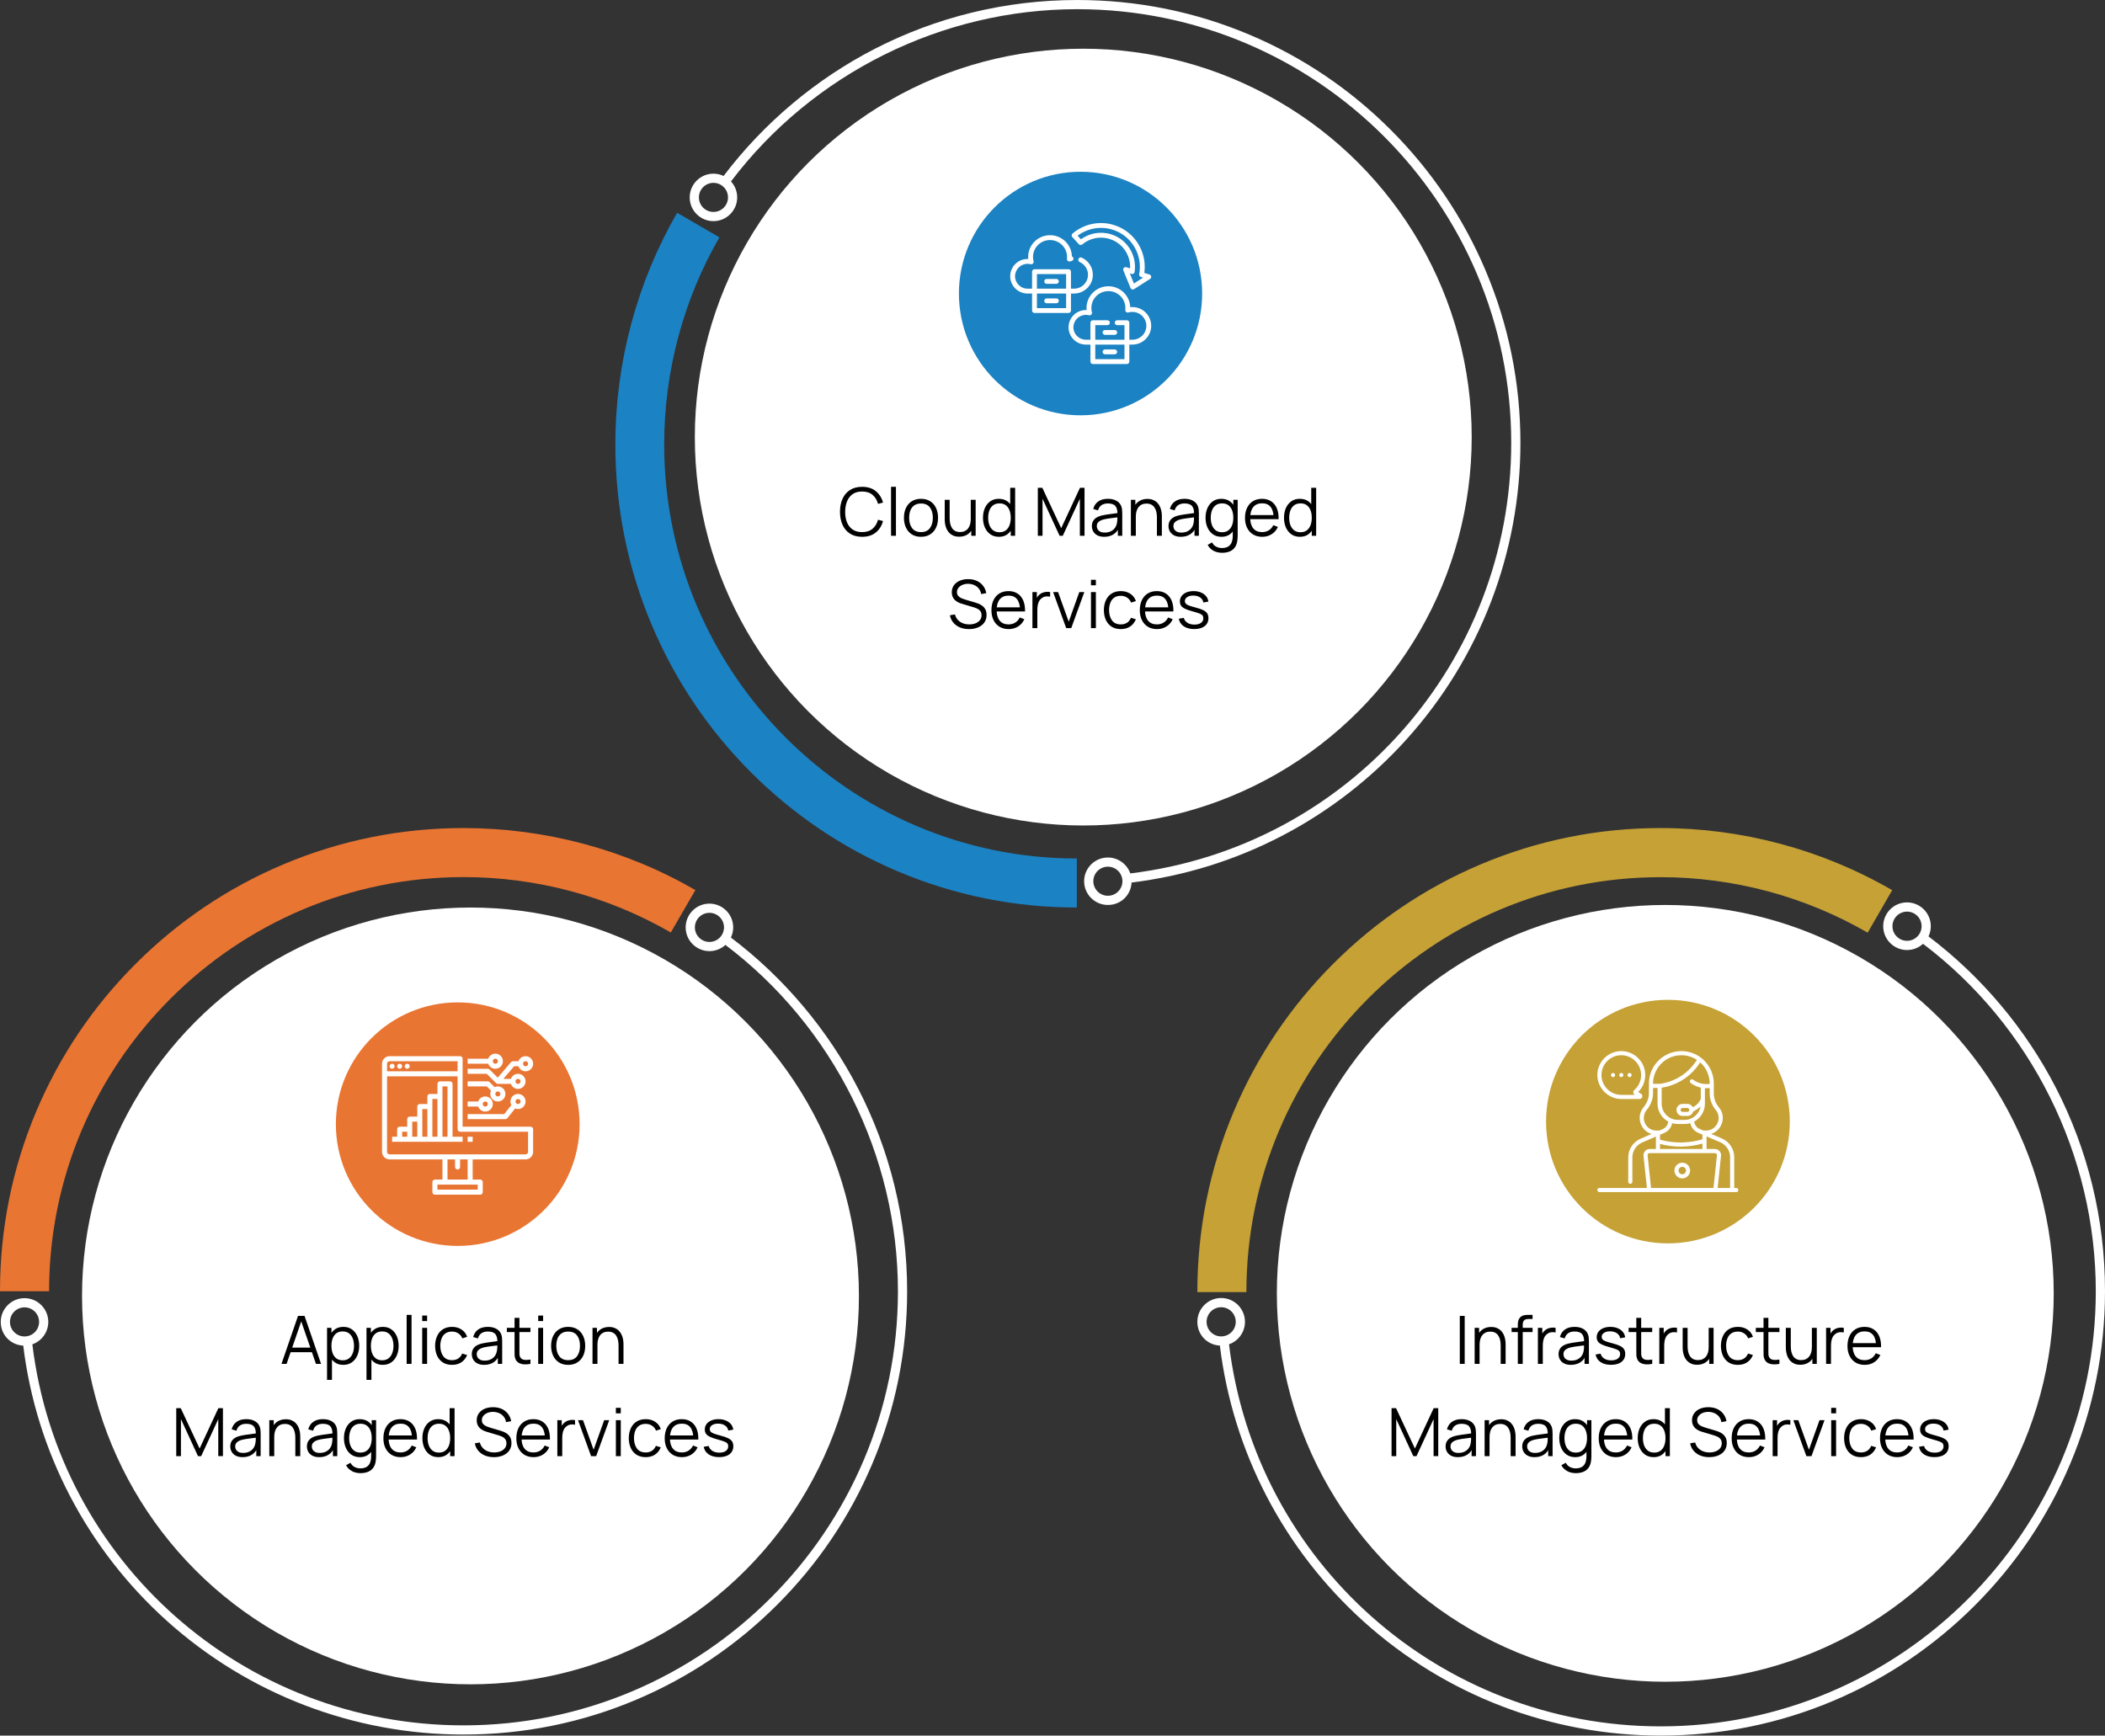 <?xml version="1.0" encoding="UTF-8"?> <svg xmlns="http://www.w3.org/2000/svg" width="821" height="677" viewBox="0 0 821 677" fill="none"><rect x="0" y="0" width="821" height="677" fill="#333333" stroke="none"/><circle cx="183.5" cy="505.5" r="151.5" fill="white"></circle><path d="M0 503.683C0 479.295 4.782 455.632 14.212 433.35C23.318 411.835 36.353 392.513 52.954 375.922C69.556 359.33 88.887 346.306 110.419 337.203C132.714 327.779 156.391 323 180.795 323C212.584 323 243.849 331.365 271.213 347.187L261.631 363.74C237.177 349.599 209.222 342.124 180.795 342.124C91.658 342.124 19.139 414.598 19.139 503.68H0.003L0 503.683Z" fill="#E97532"></path><path d="M178.529 486C204.779 486 226.059 464.734 226.059 438.5C226.059 412.267 204.779 391 178.529 391C152.28 391 131 412.267 131 438.5C131 464.734 152.28 486 178.529 486Z" fill="#E97532"></path><path d="M206.946 439.484H180.429V412.966C180.429 412.837 180.403 412.71 180.354 412.591C180.304 412.471 180.232 412.363 180.141 412.272C180.05 412.181 179.941 412.108 179.822 412.059C179.703 412.01 179.575 411.984 179.446 411.984H151.946C151.165 411.985 150.416 412.296 149.864 412.848C149.312 413.401 149.001 414.15 149 414.931V449.306C149.001 450.087 149.312 450.836 149.864 451.388C150.416 451.94 151.165 452.251 151.946 452.252H172.571V460.109H169.625C169.496 460.109 169.368 460.135 169.249 460.184C169.13 460.233 169.022 460.306 168.931 460.397C168.839 460.488 168.767 460.596 168.718 460.715C168.668 460.835 168.643 460.962 168.643 461.091V465.02C168.643 465.149 168.668 465.277 168.718 465.396C168.767 465.515 168.839 465.623 168.931 465.714C169.022 465.806 169.13 465.878 169.249 465.927C169.368 465.977 169.496 466.002 169.625 466.002H187.304C187.433 466.002 187.56 465.977 187.679 465.927C187.799 465.878 187.907 465.806 187.998 465.714C188.089 465.623 188.162 465.515 188.211 465.396C188.26 465.277 188.286 465.149 188.286 465.02V461.091C188.286 460.962 188.26 460.835 188.211 460.715C188.162 460.596 188.089 460.488 187.998 460.397C187.907 460.306 187.799 460.233 187.679 460.184C187.56 460.135 187.433 460.109 187.304 460.109H184.357V452.252H204.982C205.763 452.251 206.512 451.94 207.065 451.388C207.617 450.836 207.928 450.087 207.929 449.306V440.466C207.929 440.337 207.903 440.21 207.854 440.09C207.804 439.971 207.732 439.863 207.641 439.772C207.55 439.681 207.441 439.608 207.322 439.559C207.203 439.51 207.075 439.484 206.946 439.484ZM151.946 413.949H178.464V417.877H150.964V414.931C150.965 414.67 151.068 414.421 151.252 414.237C151.436 414.052 151.686 413.949 151.946 413.949ZM186.321 464.038H170.607V462.073H186.321V464.038ZM182.393 460.109H174.536V452.252H177.482V455.198C177.482 455.459 177.586 455.709 177.77 455.893C177.954 456.077 178.204 456.181 178.464 456.181C178.725 456.181 178.975 456.077 179.159 455.893C179.343 455.709 179.446 455.459 179.446 455.198V452.252H182.393V460.109ZM205.964 449.306C205.964 449.566 205.86 449.816 205.676 450C205.492 450.184 205.243 450.287 204.982 450.288H151.946C151.686 450.287 151.436 450.184 151.252 450C151.068 449.816 150.965 449.566 150.964 449.306V419.841H178.464V440.466C178.464 440.595 178.49 440.723 178.539 440.842C178.588 440.961 178.661 441.07 178.752 441.161C178.843 441.252 178.951 441.324 179.071 441.374C179.19 441.423 179.317 441.448 179.446 441.448H205.964V449.306Z" fill="white"></path><path d="M152.929 416.894C153.471 416.894 153.911 416.454 153.911 415.912C153.911 415.369 153.471 414.93 152.929 414.93C152.386 414.93 151.947 415.369 151.947 415.912C151.947 416.454 152.386 416.894 152.929 416.894Z" fill="white"></path><path d="M155.875 416.894C156.417 416.894 156.857 416.454 156.857 415.912C156.857 415.369 156.417 414.93 155.875 414.93C155.333 414.93 154.893 415.369 154.893 415.912C154.893 416.454 155.333 416.894 155.875 416.894Z" fill="white"></path><path d="M158.822 416.894C159.365 416.894 159.805 416.454 159.805 415.912C159.805 415.369 159.365 414.93 158.822 414.93C158.28 414.93 157.84 415.369 157.84 415.912C157.84 416.454 158.28 416.894 158.822 416.894Z" fill="white"></path><path d="M176.5 422.787C176.5 422.658 176.474 422.53 176.425 422.411C176.376 422.292 176.303 422.183 176.212 422.092C176.121 422.001 176.013 421.929 175.894 421.879C175.774 421.83 175.647 421.805 175.518 421.805H171.589C171.46 421.805 171.332 421.83 171.213 421.879C171.094 421.929 170.986 422.001 170.895 422.092C170.803 422.183 170.731 422.292 170.682 422.411C170.632 422.53 170.607 422.658 170.607 422.787V426.715H167.661C167.532 426.715 167.404 426.741 167.285 426.79C167.166 426.839 167.057 426.912 166.966 427.003C166.875 427.094 166.803 427.202 166.753 427.321C166.704 427.441 166.678 427.568 166.678 427.697V430.644H163.732C163.603 430.644 163.475 430.669 163.356 430.719C163.237 430.768 163.129 430.84 163.038 430.931C162.946 431.023 162.874 431.131 162.825 431.25C162.775 431.369 162.75 431.497 162.75 431.626V435.554H159.803C159.674 435.554 159.547 435.58 159.428 435.629C159.308 435.679 159.2 435.751 159.109 435.842C159.018 435.933 158.945 436.042 158.896 436.161C158.847 436.28 158.821 436.408 158.821 436.537V439.483H155.875C155.746 439.483 155.618 439.508 155.499 439.558C155.38 439.607 155.272 439.679 155.18 439.771C155.089 439.862 155.017 439.97 154.968 440.089C154.918 440.208 154.893 440.336 154.893 440.465V443.412H152.928V445.376H180.428V443.412H176.5V422.787ZM156.857 441.447H158.821V443.412H156.857V441.447ZM160.786 437.519H162.75V443.412H160.786V437.519ZM164.714 432.608H166.678V443.412H164.714V432.608ZM168.643 428.679H170.607V443.412H168.643V428.679ZM172.571 443.412V423.769H174.536V443.412H172.571Z" fill="white"></path><path d="M184.357 443.414H182.393V445.378H184.357V443.414Z" fill="white"></path><path d="M189.268 433.588C189.808 433.588 190.338 433.44 190.799 433.159C191.261 432.879 191.636 432.476 191.885 431.997C192.133 431.517 192.245 430.978 192.208 430.439C192.171 429.9 191.986 429.382 191.674 428.941C191.362 428.5 190.935 428.153 190.439 427.938C189.944 427.724 189.399 427.649 188.864 427.723C188.328 427.798 187.824 428.018 187.406 428.359C186.987 428.701 186.67 429.151 186.49 429.66H182.393V431.624H186.49C186.694 432.198 187.07 432.695 187.568 433.047C188.065 433.398 188.659 433.588 189.268 433.588ZM189.268 429.66C189.462 429.66 189.652 429.717 189.813 429.825C189.975 429.933 190.101 430.087 190.175 430.266C190.25 430.446 190.269 430.643 190.231 430.834C190.193 431.024 190.1 431.199 189.962 431.336C189.825 431.474 189.65 431.567 189.459 431.605C189.269 431.643 189.071 431.624 188.892 431.549C188.713 431.475 188.559 431.349 188.451 431.188C188.343 431.026 188.286 430.836 188.286 430.642C188.286 430.382 188.39 430.132 188.574 429.948C188.758 429.764 189.007 429.66 189.268 429.66Z" fill="white"></path><path d="M204.982 411.984C204.373 411.985 203.779 412.174 203.282 412.526C202.785 412.878 202.408 413.375 202.205 413.949H200.071C199.93 413.949 199.79 413.979 199.661 414.038C199.532 414.098 199.418 414.184 199.326 414.292L194.123 420.361L190.944 417.183C190.853 417.092 190.745 417.019 190.626 416.97C190.507 416.92 190.379 416.895 190.25 416.895H182.393V418.859H189.843L193.484 422.5C193.575 422.591 193.684 422.664 193.803 422.713C193.922 422.762 194.05 422.788 194.179 422.788H199.258C199.49 423.443 199.946 423.995 200.545 424.347C201.145 424.699 201.849 424.827 202.534 424.71C203.219 424.592 203.841 424.236 204.289 423.705C204.737 423.173 204.983 422.501 204.983 421.806C204.983 421.111 204.737 420.438 204.289 419.907C203.841 419.375 203.219 419.019 202.534 418.902C201.849 418.784 201.145 418.913 200.545 419.264C199.946 419.616 199.49 420.168 199.258 420.824H196.314L200.523 415.913H202.205C202.385 416.422 202.701 416.872 203.12 417.213C203.538 417.555 204.043 417.775 204.578 417.849C205.113 417.923 205.658 417.849 206.154 417.634C206.649 417.419 207.076 417.072 207.388 416.631C207.7 416.19 207.884 415.672 207.922 415.133C207.959 414.594 207.847 414.056 207.599 413.576C207.35 413.096 206.975 412.694 206.513 412.413C206.052 412.133 205.522 411.984 204.982 411.984ZM202.036 420.824C202.23 420.824 202.42 420.881 202.581 420.989C202.743 421.097 202.869 421.25 202.943 421.43C203.017 421.609 203.037 421.807 202.999 421.997C202.961 422.188 202.868 422.363 202.73 422.5C202.593 422.638 202.418 422.731 202.227 422.769C202.037 422.807 201.839 422.787 201.66 422.713C201.48 422.639 201.327 422.513 201.219 422.351C201.111 422.19 201.054 422 201.054 421.806C201.054 421.545 201.157 421.296 201.342 421.112C201.526 420.927 201.775 420.824 202.036 420.824ZM204.982 415.913C204.788 415.913 204.598 415.855 204.436 415.747C204.275 415.639 204.149 415.486 204.075 415.307C204 415.127 203.981 414.93 204.019 414.739C204.057 414.549 204.15 414.374 204.288 414.236C204.425 414.099 204.6 414.005 204.79 413.967C204.981 413.93 205.178 413.949 205.358 414.023C205.537 414.098 205.691 414.224 205.799 414.385C205.907 414.547 205.964 414.737 205.964 414.931C205.964 415.191 205.86 415.441 205.676 415.625C205.492 415.809 205.242 415.913 204.982 415.913Z" fill="white"></path><path d="M193.196 416.893C193.737 416.893 194.266 416.745 194.728 416.464C195.189 416.183 195.565 415.781 195.813 415.301C196.062 414.822 196.173 414.283 196.136 413.744C196.099 413.205 195.915 412.687 195.603 412.246C195.291 411.804 194.864 411.458 194.368 411.243C193.872 411.028 193.327 410.954 192.792 411.028C192.257 411.102 191.753 411.322 191.334 411.664C190.916 412.005 190.599 412.455 190.419 412.964H182.393V414.929H190.419C190.623 415.503 190.999 416 191.496 416.351C191.993 416.703 192.587 416.892 193.196 416.893ZM193.196 412.964C193.391 412.964 193.581 413.022 193.742 413.13C193.904 413.238 194.029 413.391 194.104 413.571C194.178 413.75 194.198 413.948 194.16 414.138C194.122 414.329 194.028 414.504 193.891 414.641C193.754 414.778 193.579 414.872 193.388 414.91C193.197 414.948 193 414.928 192.821 414.854C192.641 414.78 192.488 414.654 192.38 414.492C192.272 414.331 192.214 414.141 192.214 413.946C192.215 413.686 192.318 413.436 192.502 413.252C192.686 413.068 192.936 412.965 193.196 412.964Z" fill="white"></path><path d="M191.52 425.446C191.22 426.073 191.152 426.786 191.327 427.459C191.502 428.132 191.91 428.721 192.478 429.123C193.045 429.524 193.737 429.712 194.43 429.653C195.122 429.594 195.772 429.292 196.264 428.801C196.756 428.309 197.058 427.659 197.117 426.966C197.176 426.273 196.988 425.582 196.586 425.014C196.185 424.447 195.595 424.039 194.922 423.864C194.25 423.689 193.536 423.757 192.909 424.057L190.944 422.092C190.853 422.001 190.745 421.929 190.626 421.879C190.507 421.83 190.379 421.805 190.25 421.805H182.393V423.769H189.843L191.52 425.446ZM195.161 426.715C195.161 426.909 195.103 427.099 194.995 427.261C194.887 427.422 194.734 427.548 194.554 427.623C194.375 427.697 194.177 427.716 193.987 427.678C193.796 427.641 193.621 427.547 193.484 427.41C193.347 427.272 193.253 427.097 193.215 426.907C193.177 426.716 193.197 426.519 193.271 426.339C193.345 426.16 193.471 426.006 193.633 425.899C193.794 425.791 193.984 425.733 194.179 425.733C194.439 425.733 194.689 425.837 194.873 426.021C195.057 426.205 195.16 426.455 195.161 426.715Z" fill="white"></path><path d="M197.892 436.168L200.917 432.387C201.56 432.651 202.276 432.68 202.938 432.467C203.601 432.255 204.167 431.815 204.536 431.226C204.906 430.637 205.055 429.936 204.958 429.247C204.86 428.559 204.523 427.926 204.004 427.463C203.486 426.999 202.821 426.733 202.126 426.712C201.43 426.692 200.75 426.917 200.205 427.35C199.66 427.782 199.286 428.393 199.148 429.074C199.01 429.756 199.117 430.465 199.451 431.075L196.653 434.572H182.393V436.537H197.125C197.272 436.537 197.418 436.504 197.55 436.44C197.683 436.376 197.8 436.283 197.892 436.168ZM202.036 428.68C202.23 428.68 202.42 428.737 202.581 428.845C202.743 428.953 202.869 429.106 202.943 429.286C203.017 429.465 203.037 429.663 202.999 429.853C202.961 430.044 202.868 430.219 202.73 430.356C202.593 430.493 202.418 430.587 202.227 430.625C202.037 430.663 201.839 430.643 201.66 430.569C201.48 430.495 201.327 430.369 201.219 430.207C201.111 430.046 201.054 429.856 201.054 429.662C201.054 429.401 201.157 429.152 201.342 428.967C201.526 428.783 201.775 428.68 202.036 428.68Z" fill="white"></path><path d="M248.138 663.006C268.741 654.297 287.243 641.829 303.131 625.95C319.019 610.072 331.495 591.579 340.21 570.988C349.233 549.669 353.806 527.024 353.806 503.683C353.806 489.716 352.137 475.822 348.839 462.385C345.638 449.33 340.888 436.64 334.724 424.67C322.892 401.692 305.741 381.338 285.071 365.702C285.643 364.5 285.965 363.157 285.965 361.741C285.965 356.634 281.808 352.477 276.695 352.477C271.582 352.477 267.424 356.631 267.424 361.741C267.424 366.85 271.582 371.004 276.695 371.004C279.097 371.004 281.287 370.087 282.935 368.585C325.095 400.481 350.217 450.856 350.217 503.683C350.217 597.051 274.214 673.011 180.788 673.011C94.969 673.011 22.948 609.226 12.618 524.381C16.232 523.116 18.832 519.675 18.832 515.638C18.832 510.531 14.676 506.374 9.563 506.374C4.45 506.374 0.293 510.528 0.293 515.638C0.293 520.748 4.181 524.627 9.061 524.886C14.117 566.2 33.979 604.281 65.111 632.274C96.903 660.858 137.981 676.597 180.785 676.597C204.141 676.597 226.802 672.027 248.132 663.009L248.138 663.006ZM271.017 361.741C271.017 358.612 273.564 356.063 276.698 356.063C279.832 356.063 282.379 358.608 282.379 361.741C282.379 364.873 279.832 367.418 276.698 367.418C273.564 367.418 271.017 364.873 271.017 361.741ZM3.885 515.635C3.885 512.506 6.432 509.957 9.566 509.957C12.7 509.957 15.247 512.502 15.247 515.635C15.247 518.767 12.7 521.312 9.566 521.312C6.432 521.312 3.885 518.767 3.885 515.635Z" fill="white"></path><path d="M109.79 532.001L116.238 513.281H118.773L125.221 532.001H123.232L117.109 514.347H117.863L111.779 532.001H109.79ZM112.663 527.464V525.67H122.335V527.464H112.663ZM133.873 532.391C132.582 532.391 131.49 532.066 130.597 531.416C129.704 530.757 129.028 529.869 128.569 528.751C128.11 527.624 127.88 526.363 127.88 524.968C127.88 523.547 128.11 522.281 128.569 521.172C129.037 520.054 129.722 519.174 130.623 518.533C131.524 517.892 132.634 517.571 133.951 517.571C135.234 517.571 136.334 517.896 137.253 518.546C138.172 519.196 138.874 520.08 139.359 521.198C139.853 522.316 140.1 523.573 140.1 524.968C140.1 526.372 139.853 527.633 139.359 528.751C138.865 529.869 138.154 530.757 137.227 531.416C136.3 532.066 135.182 532.391 133.873 532.391ZM127.555 538.241V517.961H129.271V528.53H129.479V538.241H127.555ZM133.678 530.61C134.657 530.61 135.472 530.363 136.122 529.869C136.772 529.375 137.257 528.703 137.578 527.854C137.907 526.996 138.072 526.034 138.072 524.968C138.072 523.911 137.912 522.957 137.591 522.108C137.27 521.259 136.781 520.587 136.122 520.093C135.472 519.599 134.644 519.352 133.639 519.352C132.66 519.352 131.845 519.59 131.195 520.067C130.554 520.544 130.073 521.207 129.752 522.056C129.431 522.897 129.271 523.867 129.271 524.968C129.271 526.051 129.431 527.022 129.752 527.88C130.073 528.729 130.558 529.397 131.208 529.882C131.858 530.367 132.681 530.61 133.678 530.61ZM149.26 532.391C147.968 532.391 146.876 532.066 145.984 531.416C145.091 530.757 144.415 529.869 143.956 528.751C143.496 527.624 143.267 526.363 143.267 524.968C143.267 523.547 143.496 522.281 143.956 521.172C144.424 520.054 145.108 519.174 146.01 518.533C146.911 517.892 148.02 517.571 149.338 517.571C150.62 517.571 151.721 517.896 152.64 518.546C153.558 519.196 154.26 520.08 154.746 521.198C155.24 522.316 155.487 523.573 155.487 524.968C155.487 526.372 155.24 527.633 154.746 528.751C154.252 529.869 153.541 530.757 152.614 531.416C151.686 532.066 150.568 532.391 149.26 532.391ZM142.942 538.241V517.961H144.658V528.53H144.866V538.241H142.942ZM149.065 530.61C150.044 530.61 150.859 530.363 151.509 529.869C152.159 529.375 152.644 528.703 152.965 527.854C153.294 526.996 153.459 526.034 153.459 524.968C153.459 523.911 153.298 522.957 152.978 522.108C152.657 521.259 152.167 520.587 151.509 520.093C150.859 519.599 150.031 519.352 149.026 519.352C148.046 519.352 147.232 519.59 146.582 520.067C145.94 520.544 145.459 521.207 145.139 522.056C144.818 522.897 144.658 523.867 144.658 524.968C144.658 526.051 144.818 527.022 145.139 527.88C145.459 528.729 145.945 529.397 146.595 529.882C147.245 530.367 148.068 530.61 149.065 530.61ZM158.601 532.001V512.891H160.512V532.001H158.601ZM164.67 515.296V513.151H166.581V515.296H164.67ZM164.67 532.001V517.961H166.581V532.001H164.67ZM176.302 532.391C174.89 532.391 173.694 532.075 172.714 531.442C171.735 530.809 170.99 529.938 170.478 528.829C169.976 527.711 169.716 526.428 169.698 524.981C169.716 523.508 169.984 522.216 170.504 521.107C171.024 519.989 171.774 519.122 172.753 518.507C173.733 517.883 174.92 517.571 176.315 517.571C177.737 517.571 178.972 517.918 180.02 518.611C181.078 519.304 181.801 520.253 182.191 521.458L180.319 522.056C179.99 521.215 179.466 520.565 178.746 520.106C178.036 519.638 177.221 519.404 176.302 519.404C175.271 519.404 174.417 519.642 173.741 520.119C173.065 520.587 172.563 521.241 172.233 522.082C171.904 522.923 171.735 523.889 171.726 524.981C171.744 526.662 172.134 528.014 172.896 529.037C173.659 530.051 174.794 530.558 176.302 530.558C177.256 530.558 178.066 530.341 178.733 529.908C179.409 529.466 179.921 528.825 180.267 527.984L182.191 528.556C181.671 529.804 180.909 530.757 179.903 531.416C178.898 532.066 177.698 532.391 176.302 532.391ZM188.815 532.391C187.758 532.391 186.87 532.2 186.15 531.819C185.44 531.438 184.907 530.931 184.551 530.298C184.196 529.665 184.018 528.976 184.018 528.231C184.018 527.468 184.17 526.818 184.473 526.281C184.785 525.735 185.206 525.289 185.734 524.942C186.272 524.595 186.891 524.331 187.593 524.149C188.304 523.976 189.088 523.824 189.946 523.694C190.813 523.555 191.658 523.438 192.481 523.343C193.313 523.239 194.041 523.139 194.665 523.044L193.989 523.46C194.015 522.073 193.747 521.046 193.183 520.379C192.62 519.712 191.641 519.378 190.245 519.378C189.283 519.378 188.469 519.595 187.801 520.028C187.143 520.461 186.679 521.146 186.41 522.082L184.551 521.536C184.872 520.279 185.518 519.304 186.488 518.611C187.459 517.918 188.72 517.571 190.271 517.571C191.554 517.571 192.642 517.814 193.534 518.299C194.436 518.776 195.073 519.469 195.445 520.379C195.619 520.786 195.731 521.241 195.783 521.744C195.835 522.247 195.861 522.758 195.861 523.278V532.001H194.158V528.478L194.652 528.686C194.176 529.891 193.435 530.809 192.429 531.442C191.424 532.075 190.219 532.391 188.815 532.391ZM189.036 530.74C189.929 530.74 190.709 530.58 191.376 530.259C192.044 529.938 192.581 529.501 192.988 528.946C193.396 528.383 193.66 527.75 193.781 527.048C193.885 526.597 193.942 526.103 193.95 525.566C193.959 525.02 193.963 524.613 193.963 524.344L194.691 524.721C194.041 524.808 193.335 524.894 192.572 524.981C191.818 525.068 191.073 525.167 190.336 525.28C189.608 525.393 188.95 525.527 188.36 525.683C187.962 525.796 187.576 525.956 187.203 526.164C186.831 526.363 186.523 526.632 186.28 526.97C186.046 527.308 185.929 527.728 185.929 528.231C185.929 528.638 186.029 529.033 186.228 529.414C186.436 529.795 186.766 530.112 187.216 530.363C187.676 530.614 188.282 530.74 189.036 530.74ZM206.89 532.001C206.101 532.166 205.321 532.231 204.55 532.196C203.787 532.161 203.102 531.997 202.496 531.702C201.898 531.407 201.443 530.948 201.131 530.324C200.879 529.804 200.741 529.28 200.715 528.751C200.697 528.214 200.689 527.603 200.689 526.918V514.061H202.587V526.84C202.587 527.429 202.591 527.923 202.6 528.322C202.617 528.712 202.708 529.059 202.873 529.362C203.185 529.943 203.679 530.289 204.355 530.402C205.039 530.515 205.884 530.489 206.89 530.324V532.001ZM197.686 519.599V517.961H206.89V519.599H197.686ZM209.916 515.296V513.151H211.827V515.296H209.916ZM209.916 532.001V517.961H211.827V532.001H209.916ZM221.587 532.391C220.192 532.391 219 532.075 218.012 531.442C217.024 530.809 216.266 529.934 215.737 528.816C215.209 527.698 214.944 526.415 214.944 524.968C214.944 523.495 215.213 522.203 215.75 521.094C216.288 519.985 217.05 519.122 218.038 518.507C219.035 517.883 220.218 517.571 221.587 517.571C222.991 517.571 224.187 517.887 225.175 518.52C226.172 519.144 226.93 520.015 227.45 521.133C227.979 522.242 228.243 523.521 228.243 524.968C228.243 526.441 227.979 527.737 227.45 528.855C226.922 529.964 226.159 530.831 225.162 531.455C224.166 532.079 222.974 532.391 221.587 532.391ZM221.587 530.558C223.147 530.558 224.309 530.042 225.071 529.011C225.834 527.971 226.215 526.623 226.215 524.968C226.215 523.269 225.83 521.917 225.058 520.912C224.296 519.907 223.139 519.404 221.587 519.404C220.539 519.404 219.672 519.642 218.987 520.119C218.311 520.587 217.804 521.241 217.466 522.082C217.137 522.914 216.972 523.876 216.972 524.968C216.972 526.658 217.362 528.014 218.142 529.037C218.922 530.051 220.071 530.558 221.587 530.558ZM241.251 532.001V524.838C241.251 524.058 241.177 523.343 241.03 522.693C240.883 522.034 240.644 521.462 240.315 520.977C239.994 520.483 239.574 520.102 239.054 519.833C238.543 519.564 237.919 519.43 237.182 519.43C236.506 519.43 235.908 519.547 235.388 519.781C234.877 520.015 234.443 520.353 234.088 520.795C233.741 521.228 233.477 521.757 233.295 522.381C233.113 523.005 233.022 523.716 233.022 524.513L231.67 524.214C231.67 522.775 231.921 521.566 232.424 520.587C232.927 519.608 233.62 518.867 234.504 518.364C235.388 517.861 236.402 517.61 237.546 517.61C238.387 517.61 239.119 517.74 239.743 518C240.376 518.26 240.909 518.611 241.342 519.053C241.784 519.495 242.139 520.002 242.408 520.574C242.677 521.137 242.872 521.74 242.993 522.381C243.114 523.014 243.175 523.646 243.175 524.279V532.001H241.251ZM231.098 532.001V517.961H232.827V521.419H233.022V532.001H231.098ZM68.738 568.001V549.281H70.493L77.851 565.024L85.17 549.281H86.951V567.988H85.131V553.545L78.462 568.001H77.227L70.571 553.545V568.001H68.738ZM94.617 568.391C93.559 568.391 92.671 568.2 91.952 567.819C91.241 567.438 90.708 566.931 90.353 566.298C89.997 565.665 89.82 564.976 89.82 564.231C89.82 563.468 89.971 562.818 90.275 562.281C90.587 561.735 91.007 561.289 91.536 560.942C92.073 560.595 92.693 560.331 93.395 560.149C94.105 559.976 94.89 559.824 95.748 559.694C96.614 559.555 97.459 559.438 98.283 559.343C99.115 559.239 99.843 559.139 100.466 559.044L99.791 559.46C99.817 558.073 99.548 557.046 98.985 556.379C98.421 555.712 97.442 555.378 96.047 555.378C95.085 555.378 94.27 555.595 93.603 556.028C92.944 556.461 92.48 557.146 92.212 558.082L90.353 557.536C90.673 556.279 91.319 555.304 92.29 554.611C93.26 553.918 94.521 553.571 96.073 553.571C97.355 553.571 98.443 553.814 99.336 554.299C100.237 554.776 100.874 555.469 101.246 556.379C101.42 556.786 101.532 557.241 101.584 557.744C101.636 558.247 101.662 558.758 101.662 559.278V568.001H99.96V564.478L100.453 564.686C99.977 565.891 99.236 566.809 98.231 567.442C97.225 568.075 96.021 568.391 94.617 568.391ZM94.838 566.74C95.73 566.74 96.51 566.58 97.178 566.259C97.845 565.938 98.382 565.501 98.79 564.946C99.197 564.383 99.461 563.75 99.583 563.048C99.687 562.597 99.743 562.103 99.752 561.566C99.76 561.02 99.765 560.613 99.765 560.344L100.492 560.721C99.843 560.808 99.136 560.894 98.374 560.981C97.62 561.068 96.874 561.167 96.138 561.28C95.41 561.393 94.751 561.527 94.162 561.683C93.763 561.796 93.377 561.956 93.005 562.164C92.632 562.363 92.324 562.632 92.082 562.97C91.848 563.308 91.731 563.728 91.731 564.231C91.731 564.638 91.83 565.033 92.03 565.414C92.238 565.795 92.567 566.112 93.018 566.363C93.477 566.614 94.084 566.74 94.838 566.74ZM115.187 568.001V560.838C115.187 560.058 115.113 559.343 114.966 558.693C114.818 558.034 114.58 557.462 114.251 556.977C113.93 556.483 113.51 556.102 112.99 555.833C112.478 555.564 111.854 555.43 111.118 555.43C110.442 555.43 109.844 555.547 109.324 555.781C108.812 556.015 108.379 556.353 108.024 556.795C107.677 557.228 107.413 557.757 107.231 558.381C107.049 559.005 106.958 559.716 106.958 560.513L105.606 560.214C105.606 558.775 105.857 557.566 106.36 556.587C106.862 555.608 107.556 554.867 108.44 554.364C109.324 553.861 110.338 553.61 111.482 553.61C112.322 553.61 113.055 553.74 113.679 554C114.311 554.26 114.844 554.611 115.278 555.053C115.72 555.495 116.075 556.002 116.344 556.574C116.612 557.137 116.807 557.74 116.929 558.381C117.05 559.014 117.111 559.646 117.111 560.279V568.001H115.187ZM105.034 568.001V553.961H106.763V557.419H106.958V568.001H105.034ZM124.501 568.391C123.444 568.391 122.555 568.2 121.836 567.819C121.125 567.438 120.592 566.931 120.237 566.298C119.882 565.665 119.704 564.976 119.704 564.231C119.704 563.468 119.856 562.818 120.159 562.281C120.471 561.735 120.891 561.289 121.42 560.942C121.957 560.595 122.577 560.331 123.279 560.149C123.99 559.976 124.774 559.824 125.632 559.694C126.499 559.555 127.344 559.438 128.167 559.343C128.999 559.239 129.727 559.139 130.351 559.044L129.675 559.46C129.701 558.073 129.432 557.046 128.869 556.379C128.306 555.712 127.326 555.378 125.931 555.378C124.969 555.378 124.154 555.595 123.487 556.028C122.828 556.461 122.365 557.146 122.096 558.082L120.237 557.536C120.558 556.279 121.203 555.304 122.174 554.611C123.145 553.918 124.406 553.571 125.957 553.571C127.24 553.571 128.327 553.814 129.22 554.299C130.121 554.776 130.758 555.469 131.131 556.379C131.304 556.786 131.417 557.241 131.469 557.744C131.521 558.247 131.547 558.758 131.547 559.278V568.001H129.844V564.478L130.338 564.686C129.861 565.891 129.12 566.809 128.115 567.442C127.11 568.075 125.905 568.391 124.501 568.391ZM124.722 566.74C125.615 566.74 126.395 566.58 127.062 566.259C127.729 565.938 128.267 565.501 128.674 564.946C129.081 564.383 129.346 563.75 129.467 563.048C129.571 562.597 129.627 562.103 129.636 561.566C129.645 561.02 129.649 560.613 129.649 560.344L130.377 560.721C129.727 560.808 129.021 560.894 128.258 560.981C127.504 561.068 126.759 561.167 126.022 561.28C125.294 561.393 124.635 561.527 124.046 561.683C123.647 561.796 123.262 561.956 122.889 562.164C122.516 562.363 122.209 562.632 121.966 562.97C121.732 563.308 121.615 563.728 121.615 564.231C121.615 564.638 121.715 565.033 121.914 565.414C122.122 565.795 122.451 566.112 122.902 566.363C123.361 566.614 123.968 566.74 124.722 566.74ZM140.508 574.631C139.789 574.631 139.078 574.523 138.376 574.306C137.683 574.098 137.042 573.764 136.452 573.305C135.863 572.854 135.369 572.265 134.97 571.537L136.699 570.575C137.089 571.355 137.635 571.914 138.337 572.252C139.048 572.599 139.772 572.772 140.508 572.772C141.522 572.772 142.341 572.581 142.965 572.2C143.598 571.827 144.057 571.273 144.343 570.536C144.629 569.799 144.768 568.881 144.759 567.78V564.036H144.98V553.961H146.683V567.806C146.683 568.205 146.67 568.586 146.644 568.95C146.627 569.323 146.588 569.687 146.527 570.042C146.363 571.091 146.02 571.953 145.5 572.629C144.989 573.305 144.313 573.808 143.472 574.137C142.64 574.466 141.652 574.631 140.508 574.631ZM140.378 568.391C139.07 568.391 137.952 568.066 137.024 567.416C136.097 566.757 135.386 565.869 134.892 564.751C134.398 563.633 134.151 562.372 134.151 560.968C134.151 559.573 134.394 558.316 134.879 557.198C135.373 556.08 136.08 555.196 136.998 554.546C137.917 553.896 139.018 553.571 140.3 553.571C141.618 553.571 142.727 553.892 143.628 554.533C144.53 555.174 145.21 556.054 145.669 557.172C146.137 558.281 146.371 559.547 146.371 560.968C146.371 562.363 146.142 563.624 145.682 564.751C145.223 565.869 144.547 566.757 143.654 567.416C142.762 568.066 141.67 568.391 140.378 568.391ZM140.573 566.61C141.57 566.61 142.393 566.367 143.043 565.882C143.693 565.397 144.179 564.729 144.499 563.88C144.82 563.022 144.98 562.051 144.98 560.968C144.98 559.867 144.82 558.897 144.499 558.056C144.179 557.207 143.693 556.544 143.043 556.067C142.402 555.59 141.592 555.352 140.612 555.352C139.607 555.352 138.775 555.599 138.116 556.093C137.458 556.587 136.968 557.259 136.647 558.108C136.335 558.957 136.179 559.911 136.179 560.968C136.179 562.034 136.34 562.996 136.66 563.854C136.99 564.703 137.479 565.375 138.129 565.869C138.779 566.363 139.594 566.61 140.573 566.61ZM156.259 568.391C154.89 568.391 153.702 568.088 152.697 567.481C151.7 566.874 150.925 566.021 150.37 564.92C149.815 563.819 149.538 562.528 149.538 561.046C149.538 559.512 149.811 558.186 150.357 557.068C150.903 555.95 151.67 555.088 152.658 554.481C153.655 553.874 154.829 553.571 156.181 553.571C157.568 553.571 158.751 553.892 159.73 554.533C160.709 555.166 161.45 556.076 161.953 557.263C162.456 558.45 162.685 559.867 162.642 561.514H160.692V560.838C160.657 559.018 160.263 557.644 159.509 556.717C158.764 555.79 157.672 555.326 156.233 555.326C154.725 555.326 153.568 555.816 152.762 556.795C151.965 557.774 151.566 559.17 151.566 560.981C151.566 562.749 151.965 564.123 152.762 565.102C153.568 566.073 154.708 566.558 156.181 566.558C157.186 566.558 158.062 566.328 158.807 565.869C159.561 565.401 160.155 564.729 160.588 563.854L162.369 564.543C161.814 565.765 160.995 566.714 159.912 567.39C158.837 568.057 157.62 568.391 156.259 568.391ZM150.89 561.514V559.915H161.615V561.514H150.89ZM170.974 568.391C169.665 568.391 168.547 568.066 167.62 567.416C166.693 566.757 165.982 565.869 165.488 564.751C164.994 563.633 164.747 562.372 164.747 560.968C164.747 559.573 164.99 558.316 165.475 557.198C165.969 556.08 166.675 555.196 167.594 554.546C168.513 553.896 169.613 553.571 170.896 553.571C172.213 553.571 173.323 553.892 174.224 554.533C175.125 555.174 175.806 556.054 176.265 557.172C176.733 558.281 176.967 559.547 176.967 560.968C176.967 562.363 176.737 563.624 176.278 564.751C175.819 565.869 175.143 566.757 174.25 567.416C173.357 568.066 172.265 568.391 170.974 568.391ZM171.169 566.61C172.166 566.61 172.989 566.367 173.639 565.882C174.289 565.397 174.774 564.729 175.095 563.88C175.416 563.022 175.576 562.051 175.576 560.968C175.576 559.867 175.416 558.897 175.095 558.056C174.774 557.207 174.289 556.544 173.639 556.067C172.998 555.59 172.187 555.352 171.208 555.352C170.203 555.352 169.371 555.599 168.712 556.093C168.053 556.587 167.564 557.259 167.243 558.108C166.931 558.957 166.775 559.911 166.775 560.968C166.775 562.034 166.935 562.996 167.256 563.854C167.585 564.703 168.075 565.375 168.725 565.869C169.375 566.363 170.19 566.61 171.169 566.61ZM175.576 568.001V557.432H175.368V549.281H177.292V568.001H175.576ZM192.644 568.391C191.336 568.391 190.157 568.174 189.108 567.741C188.068 567.299 187.206 566.675 186.521 565.869C185.845 565.063 185.403 564.105 185.195 562.996L187.145 562.671C187.457 563.884 188.116 564.838 189.121 565.531C190.127 566.216 191.327 566.558 192.722 566.558C193.641 566.558 194.464 566.415 195.192 566.129C195.92 565.834 196.492 565.418 196.908 564.881C197.324 564.344 197.532 563.707 197.532 562.97C197.532 562.485 197.446 562.073 197.272 561.735C197.099 561.388 196.869 561.102 196.583 560.877C196.297 560.652 195.985 560.465 195.647 560.318C195.309 560.162 194.98 560.036 194.659 559.941L189.914 558.524C189.342 558.359 188.814 558.151 188.328 557.9C187.843 557.64 187.418 557.332 187.054 556.977C186.699 556.613 186.422 556.188 186.222 555.703C186.023 555.218 185.923 554.663 185.923 554.039C185.923 552.982 186.201 552.067 186.755 551.296C187.31 550.525 188.068 549.931 189.03 549.515C189.992 549.099 191.089 548.895 192.319 548.904C193.567 548.904 194.681 549.125 195.66 549.567C196.648 550.009 197.463 550.642 198.104 551.465C198.746 552.28 199.17 553.246 199.378 554.364L197.376 554.728C197.246 553.913 196.947 553.207 196.479 552.609C196.011 552.011 195.413 551.552 194.685 551.231C193.966 550.902 193.173 550.733 192.306 550.724C191.466 550.724 190.716 550.867 190.057 551.153C189.407 551.43 188.892 551.812 188.51 552.297C188.129 552.782 187.938 553.337 187.938 553.961C187.938 554.594 188.112 555.101 188.458 555.482C188.814 555.863 189.247 556.162 189.758 556.379C190.278 556.596 190.781 556.773 191.266 556.912L194.932 557.991C195.314 558.095 195.76 558.247 196.271 558.446C196.791 558.637 197.294 558.914 197.779 559.278C198.273 559.633 198.681 560.101 199.001 560.682C199.322 561.263 199.482 561.999 199.482 562.892C199.482 563.759 199.309 564.534 198.962 565.219C198.624 565.904 198.143 566.48 197.519 566.948C196.904 567.416 196.18 567.771 195.348 568.014C194.525 568.265 193.624 568.391 192.644 568.391ZM208.107 568.391C206.737 568.391 205.55 568.088 204.545 567.481C203.548 566.874 202.772 566.021 202.218 564.92C201.663 563.819 201.386 562.528 201.386 561.046C201.386 559.512 201.659 558.186 202.205 557.068C202.751 555.95 203.518 555.088 204.506 554.481C205.502 553.874 206.677 553.571 208.029 553.571C209.415 553.571 210.598 553.892 211.578 554.533C212.557 555.166 213.298 556.076 213.801 557.263C214.303 558.45 214.533 559.867 214.49 561.514H212.54V560.838C212.505 559.018 212.111 557.644 211.357 556.717C210.611 555.79 209.519 555.326 208.081 555.326C206.573 555.326 205.416 555.816 204.61 556.795C203.812 557.774 203.414 559.17 203.414 560.981C203.414 562.749 203.812 564.123 204.61 565.102C205.416 566.073 206.555 566.558 208.029 566.558C209.034 566.558 209.909 566.328 210.655 565.869C211.409 565.401 212.002 564.729 212.436 563.854L214.217 564.543C213.662 565.765 212.843 566.714 211.76 567.39C210.685 568.057 209.467 568.391 208.107 568.391ZM202.738 561.514V559.915H213.463V561.514H202.738ZM217.375 568.001V553.961H219.091V557.341L218.753 556.899C218.909 556.483 219.112 556.102 219.364 555.755C219.615 555.4 219.888 555.109 220.183 554.884C220.547 554.563 220.971 554.321 221.457 554.156C221.942 553.983 222.432 553.883 222.926 553.857C223.42 553.822 223.87 553.857 224.278 553.961V555.755C223.766 555.625 223.207 555.595 222.601 555.664C221.994 555.733 221.435 555.976 220.924 556.392C220.456 556.756 220.105 557.194 219.871 557.705C219.637 558.208 219.481 558.745 219.403 559.317C219.325 559.88 219.286 560.439 219.286 560.994V568.001H217.375ZM230.54 568.001L225.444 553.961H227.381L231.528 565.505L235.649 553.961H237.612L232.516 568.001H230.54ZM240.207 551.296V549.151H242.118V551.296H240.207ZM240.207 568.001V553.961H242.118V568.001H240.207ZM251.839 568.391C250.427 568.391 249.231 568.075 248.251 567.442C247.272 566.809 246.527 565.938 246.015 564.829C245.513 563.711 245.253 562.428 245.235 560.981C245.253 559.508 245.521 558.216 246.041 557.107C246.561 555.989 247.311 555.122 248.29 554.507C249.27 553.883 250.457 553.571 251.852 553.571C253.274 553.571 254.509 553.918 255.557 554.611C256.615 555.304 257.338 556.253 257.728 557.458L255.856 558.056C255.527 557.215 255.003 556.565 254.283 556.106C253.573 555.638 252.758 555.404 251.839 555.404C250.808 555.404 249.954 555.642 249.278 556.119C248.602 556.587 248.1 557.241 247.77 558.082C247.441 558.923 247.272 559.889 247.263 560.981C247.281 562.662 247.671 564.014 248.433 565.037C249.196 566.051 250.331 566.558 251.839 566.558C252.793 566.558 253.603 566.341 254.27 565.908C254.946 565.466 255.458 564.825 255.804 563.984L257.728 564.556C257.208 565.804 256.446 566.757 255.44 567.416C254.435 568.066 253.235 568.391 251.839 568.391ZM265.972 568.391C264.603 568.391 263.415 568.088 262.41 567.481C261.413 566.874 260.638 566.021 260.083 564.92C259.528 563.819 259.251 562.528 259.251 561.046C259.251 559.512 259.524 558.186 260.07 557.068C260.616 555.95 261.383 555.088 262.371 554.481C263.368 553.874 264.542 553.571 265.894 553.571C267.281 553.571 268.464 553.892 269.443 554.533C270.422 555.166 271.163 556.076 271.666 557.263C272.169 558.45 272.398 559.867 272.355 561.514H270.405V560.838C270.37 559.018 269.976 557.644 269.222 556.717C268.477 555.79 267.385 555.326 265.946 555.326C264.438 555.326 263.281 555.816 262.475 556.795C261.678 557.774 261.279 559.17 261.279 560.981C261.279 562.749 261.678 564.123 262.475 565.102C263.281 566.073 264.421 566.558 265.894 566.558C266.899 566.558 267.775 566.328 268.52 565.869C269.274 565.401 269.868 564.729 270.301 563.854L272.082 564.543C271.527 565.765 270.708 566.714 269.625 567.39C268.55 568.057 267.333 568.391 265.972 568.391ZM260.603 561.514V559.915H271.328V561.514H260.603ZM280.479 568.378C278.832 568.378 277.476 568.023 276.41 567.312C275.353 566.601 274.703 565.613 274.46 564.348L276.41 564.023C276.618 564.82 277.09 565.457 277.827 565.934C278.572 566.402 279.491 566.636 280.583 566.636C281.649 566.636 282.49 566.415 283.105 565.973C283.72 565.522 284.028 564.911 284.028 564.14C284.028 563.707 283.928 563.356 283.729 563.087C283.538 562.81 283.144 562.554 282.546 562.32C281.948 562.086 281.055 561.809 279.868 561.488C278.594 561.141 277.597 560.795 276.878 560.448C276.159 560.101 275.647 559.703 275.344 559.252C275.041 558.793 274.889 558.234 274.889 557.575C274.889 556.778 275.114 556.08 275.565 555.482C276.016 554.875 276.64 554.407 277.437 554.078C278.234 553.74 279.162 553.571 280.219 553.571C281.276 553.571 282.221 553.744 283.053 554.091C283.894 554.429 284.57 554.906 285.081 555.521C285.592 556.136 285.896 556.851 285.991 557.666L284.041 558.017C283.911 557.194 283.499 556.544 282.806 556.067C282.121 555.582 281.25 555.33 280.193 555.313C279.196 555.287 278.386 555.478 277.762 555.885C277.138 556.284 276.826 556.817 276.826 557.484C276.826 557.857 276.939 558.177 277.164 558.446C277.389 558.706 277.797 558.953 278.386 559.187C278.984 559.421 279.833 559.677 280.934 559.954C282.225 560.283 283.239 560.63 283.976 560.994C284.713 561.358 285.237 561.787 285.549 562.281C285.861 562.775 286.017 563.386 286.017 564.114C286.017 565.44 285.523 566.484 284.535 567.247C283.556 568.001 282.204 568.378 280.479 568.378Z" fill="black"></path><circle cx="422.5" cy="170.5" r="151.5" fill="white"></circle><path d="M420 354C395.704 354 372.13 349.222 349.933 339.799C328.5 330.701 309.25 317.676 292.721 301.087C276.193 284.499 263.218 265.183 254.15 243.668C244.761 221.39 240 197.731 240 173.347C240 141.583 248.333 110.343 264.095 83L280.586 92.575C266.499 117.009 259.052 144.942 259.052 173.347C259.052 262.414 331.252 334.876 419.997 334.876V353.997L420 354Z" fill="#1B82C3"></path><path d="M579.414 105.515C570.708 84.942 558.244 66.467 542.372 50.602C526.499 34.737 508.013 22.279 487.43 13.577C466.119 4.567 443.483 0 420.15 0C406.189 0 392.3 1.667 378.868 4.961C365.817 8.156 353.133 12.899 341.167 19.055C318.197 30.87 297.85 47.995 282.221 68.635C281.019 68.065 279.676 67.743 278.26 67.743C273.156 67.743 269 71.894 269 77C269 82.105 273.153 86.256 278.26 86.256C283.368 86.256 287.521 82.105 287.521 77C287.521 74.601 286.603 72.414 285.103 70.769C316.986 28.67 367.343 3.583 420.15 3.583C513.483 3.583 589.415 79.477 589.415 172.767C589.415 258.462 525.654 330.378 440.841 340.693C439.576 337.085 436.136 334.488 432.1 334.488C426.996 334.488 422.84 338.638 422.84 343.744C422.84 348.849 426.992 353 432.1 353C437.208 353 441.087 349.117 441.345 344.245C482.644 339.196 520.71 319.363 548.693 288.276C577.266 256.53 593 215.512 593 172.77C593 149.448 588.431 126.82 579.417 105.522L579.414 105.515ZM278.264 82.669C275.136 82.669 272.588 80.126 272.588 76.996C272.588 73.867 275.133 71.324 278.264 71.324C281.395 71.324 283.939 73.867 283.939 76.996C283.939 80.126 281.395 82.669 278.264 82.669ZM432.1 349.41C428.973 349.41 426.425 346.867 426.425 343.738C426.425 340.608 428.969 338.065 432.1 338.065C435.231 338.065 437.776 340.608 437.776 343.738C437.776 346.867 435.231 349.41 432.1 349.41Z" fill="white"></path><path d="M421.433 162C447.63 162 468.867 140.734 468.867 114.5C468.867 88.266 447.63 67 421.433 67C395.237 67 374 88.266 374 114.5C374 140.734 395.237 162 421.433 162Z" fill="#1B82C3"></path><path fill-rule="evenodd" clip-rule="evenodd" d="M425.293 134.414H423.542C419.797 134.414 416.759 131.391 416.759 127.671C416.759 123.951 419.797 120.927 423.542 120.927C423.628 120.927 423.713 120.928 423.799 120.932C423.774 120.67 423.762 120.405 423.762 120.137C423.762 115.458 427.583 111.655 432.296 111.655C436.898 111.655 440.652 115.282 440.824 119.812C441.089 119.783 441.36 119.769 441.633 119.769C445.701 119.769 449 123.052 449 127.091C449 131.131 445.701 134.414 441.633 134.414H440.465V141.052C440.465 141.575 440.041 142 439.517 142H426.241C425.718 142 425.293 141.575 425.293 141.052V134.414ZM440.465 132.517H441.633C444.65 132.517 447.103 130.088 447.103 127.091C447.103 124.095 444.65 121.665 441.633 121.665C441.101 121.665 440.586 121.74 440.099 121.88C439.795 121.969 439.468 121.899 439.225 121.696C438.983 121.492 438.858 121.18 438.893 120.866C438.92 120.626 438.934 120.383 438.934 120.137C438.934 116.501 435.957 113.552 432.296 113.552C428.634 113.552 425.658 116.501 425.658 120.137C425.658 120.713 425.732 121.273 425.872 121.806C425.958 122.129 425.867 122.474 425.632 122.712C425.396 122.951 425.053 123.048 424.728 122.967C424.349 122.873 423.951 122.824 423.542 122.824C420.847 122.824 418.655 124.994 418.655 127.671C418.655 130.348 420.847 132.517 423.542 132.517H425.293V125.879C425.293 125.356 425.718 124.931 426.241 124.931H431.931C432.454 124.931 432.879 125.356 432.879 125.879C432.879 126.403 432.454 126.828 431.931 126.828H427.19V132.517H438.569V126.828H435.724C435.201 126.828 434.776 126.403 434.776 125.879C434.776 125.356 435.201 124.931 435.724 124.931H439.517C440.041 124.931 440.465 125.356 440.465 125.879V132.517ZM427.19 134.414V140.103H438.569V134.414H427.19ZM430.983 138.207C430.459 138.207 430.034 137.782 430.034 137.259C430.034 136.735 430.459 136.31 430.983 136.31H434.776C435.299 136.31 435.724 136.735 435.724 137.259C435.724 137.782 435.299 138.207 434.776 138.207H430.983ZM430.983 130.621C430.459 130.621 430.034 130.196 430.034 129.672C430.034 129.149 430.459 128.724 430.983 128.724H434.776C435.299 128.724 435.724 129.149 435.724 129.672C435.724 130.196 435.299 130.621 434.776 130.621H430.983ZM402.534 114.5H400.784C397.038 114.5 394 111.477 394 107.757C394 104.037 397.038 101.014 400.784 101.014C400.869 101.014 400.955 101.015 401.04 101.018C401.015 100.757 401.003 100.491 401.003 100.223C401.003 95.544 404.825 91.742 409.537 91.742C414.179 91.742 417.958 95.432 418.069 100.016C418.371 100.131 418.607 100.396 418.667 100.737C418.759 101.252 418.415 101.745 417.9 101.837C417.711 101.871 417.524 101.915 417.341 101.967C417.036 102.055 416.709 101.986 416.466 101.782C416.225 101.578 416.1 101.266 416.135 100.952C416.161 100.712 416.175 100.469 416.175 100.223C416.175 96.587 413.199 93.638 409.537 93.638C405.875 93.638 402.9 96.587 402.9 100.223C402.9 100.799 402.974 101.359 403.114 101.892C403.199 102.215 403.108 102.56 402.873 102.798C402.638 103.037 402.295 103.134 401.969 103.053C401.59 102.96 401.193 102.91 400.784 102.91C398.088 102.91 395.897 105.08 395.897 107.757C395.897 110.434 398.088 112.604 400.784 112.604H402.534V105.966C402.534 105.442 402.959 105.017 403.483 105.017H416.759C417.282 105.017 417.707 105.442 417.707 105.966V112.604H418.874C421.891 112.604 424.345 110.174 424.345 107.178C424.345 104.971 423.014 103.072 421.109 102.224C420.631 102.011 420.416 101.45 420.629 100.972C420.842 100.494 421.403 100.279 421.881 100.491C424.451 101.636 426.241 104.201 426.241 107.178C426.241 111.217 422.942 114.5 418.874 114.5H417.707V121.138C417.707 121.661 417.282 122.086 416.759 122.086H403.483C402.959 122.086 402.534 121.661 402.534 121.138V114.5ZM415.81 112.604V106.914H404.431V112.604H415.81ZM404.431 114.5V120.19H415.81V114.5H404.431ZM408.224 118.293C407.701 118.293 407.276 117.868 407.276 117.345C407.276 116.821 407.701 116.397 408.224 116.397H412.017C412.541 116.397 412.965 116.821 412.965 117.345C412.965 117.868 412.541 118.293 412.017 118.293H408.224ZM408.224 110.707C407.701 110.707 407.276 110.282 407.276 109.759C407.276 109.235 407.701 108.81 408.224 108.81H412.017C412.541 108.81 412.965 109.235 412.965 109.759C412.965 110.282 412.541 110.707 412.017 110.707H408.224ZM448.563 108.795L442.323 112.786C442.086 112.937 441.794 112.976 441.526 112.891C441.257 112.806 441.041 112.606 440.935 112.346L438.135 105.489C437.995 105.148 438.066 104.758 438.316 104.487C438.565 104.217 438.948 104.116 439.299 104.226L440.765 104.691C440.831 103.476 440.7 102.276 440.392 101.13C439.418 97.509 436.677 94.442 432.839 93.226C428.993 92.005 424.975 92.94 422.091 95.352C421.702 95.676 421.126 95.638 420.784 95.264L418.218 92.467C418.044 92.277 417.954 92.025 417.97 91.768C417.986 91.511 418.105 91.272 418.301 91.105C422.637 87.403 428.73 85.953 434.559 87.802C441.151 89.891 445.587 95.622 446.353 102.074C446.524 103.507 446.513 104.976 446.305 106.448L448.338 107.093C448.689 107.204 448.944 107.508 448.991 107.873C449.04 108.238 448.873 108.597 448.563 108.795ZM445.835 108.289L444.948 108.007C444.489 107.862 444.212 107.397 444.303 106.924C444.603 105.369 444.65 103.811 444.47 102.298C443.789 96.562 439.846 91.468 433.986 89.61C429.139 88.073 424.088 89.102 420.301 91.933L421.59 93.338C424.886 90.945 429.236 90.093 433.412 91.417C437.889 92.837 441.086 96.414 442.223 100.638C442.692 102.381 442.81 104.234 442.523 106.092C442.48 106.365 442.32 106.607 442.085 106.753C441.85 106.899 441.563 106.934 441.299 106.85L440.656 106.646L442.26 110.575L445.835 108.289Z" fill="white"></path><path d="M336.238 209.391C334.375 209.391 332.802 208.979 331.519 208.156C330.236 207.324 329.266 206.176 328.607 204.711C327.948 203.246 327.619 201.556 327.619 199.641C327.619 197.726 327.948 196.036 328.607 194.571C329.266 193.106 330.236 191.962 331.519 191.139C332.802 190.307 334.375 189.891 336.238 189.891C338.413 189.891 340.19 190.45 341.568 191.568C342.946 192.677 343.891 194.168 344.402 196.04L342.452 196.547C342.053 195.065 341.338 193.891 340.307 193.024C339.276 192.157 337.919 191.724 336.238 191.724C334.773 191.724 333.556 192.058 332.585 192.725C331.614 193.392 330.882 194.324 330.388 195.52C329.903 196.707 329.651 198.081 329.634 199.641C329.625 201.201 329.864 202.575 330.349 203.762C330.843 204.949 331.58 205.881 332.559 206.557C333.547 207.224 334.773 207.558 336.238 207.558C337.919 207.558 339.276 207.125 340.307 206.258C341.338 205.383 342.053 204.208 342.452 202.735L344.402 203.242C343.891 205.114 342.946 206.609 341.568 207.727C340.19 208.836 338.413 209.391 336.238 209.391ZM347.53 209.001V189.891H349.441V209.001H347.53ZM359.202 209.391C357.806 209.391 356.615 209.075 355.627 208.442C354.639 207.809 353.88 206.934 353.352 205.816C352.823 204.698 352.559 203.415 352.559 201.968C352.559 200.495 352.827 199.203 353.365 198.094C353.902 196.985 354.665 196.122 355.653 195.507C356.649 194.883 357.832 194.571 359.202 194.571C360.606 194.571 361.802 194.887 362.79 195.52C363.786 196.144 364.545 197.015 365.065 198.133C365.593 199.242 365.858 200.521 365.858 201.968C365.858 203.441 365.593 204.737 365.065 205.855C364.536 206.964 363.773 207.831 362.777 208.455C361.78 209.079 360.588 209.391 359.202 209.391ZM359.202 207.558C360.762 207.558 361.923 207.042 362.686 206.011C363.448 204.971 363.83 203.623 363.83 201.968C363.83 200.269 363.444 198.917 362.673 197.912C361.91 196.907 360.753 196.404 359.202 196.404C358.153 196.404 357.286 196.642 356.602 197.119C355.926 197.587 355.419 198.241 355.081 199.082C354.751 199.914 354.587 200.876 354.587 201.968C354.587 203.658 354.977 205.014 355.757 206.037C356.537 207.051 357.685 207.558 359.202 207.558ZM374.094 209.352C373.254 209.352 372.517 209.222 371.884 208.962C371.26 208.702 370.727 208.351 370.285 207.909C369.852 207.467 369.501 206.964 369.232 206.401C368.964 205.829 368.769 205.227 368.647 204.594C368.526 203.953 368.465 203.316 368.465 202.683V194.961H370.389V202.124C370.389 202.895 370.463 203.61 370.61 204.269C370.758 204.928 370.992 205.504 371.312 205.998C371.642 206.483 372.062 206.86 372.573 207.129C373.093 207.398 373.722 207.532 374.458 207.532C375.134 207.532 375.728 207.415 376.239 207.181C376.759 206.947 377.193 206.613 377.539 206.18C377.895 205.738 378.163 205.205 378.345 204.581C378.527 203.948 378.618 203.238 378.618 202.449L379.97 202.748C379.97 204.187 379.719 205.396 379.216 206.375C378.714 207.354 378.02 208.095 377.136 208.598C376.252 209.101 375.238 209.352 374.094 209.352ZM378.813 209.001V205.543H378.618V194.961H380.529V209.001H378.813ZM389.61 209.391C388.301 209.391 387.183 209.066 386.256 208.416C385.328 207.757 384.618 206.869 384.124 205.751C383.63 204.633 383.383 203.372 383.383 201.968C383.383 200.573 383.625 199.316 384.111 198.198C384.605 197.08 385.311 196.196 386.23 195.546C387.148 194.896 388.249 194.571 389.532 194.571C390.849 194.571 391.958 194.892 392.86 195.533C393.761 196.174 394.441 197.054 394.901 198.172C395.369 199.281 395.603 200.547 395.603 201.968C395.603 203.363 395.373 204.624 394.914 205.751C394.454 206.869 393.778 207.757 392.886 208.416C391.993 209.066 390.901 209.391 389.61 209.391ZM389.805 207.61C390.801 207.61 391.625 207.367 392.275 206.882C392.925 206.397 393.41 205.729 393.731 204.88C394.051 204.022 394.212 203.051 394.212 201.968C394.212 200.867 394.051 199.897 393.731 199.056C393.41 198.207 392.925 197.544 392.275 197.067C391.633 196.59 390.823 196.352 389.844 196.352C388.838 196.352 388.006 196.599 387.348 197.093C386.689 197.587 386.199 198.259 385.879 199.108C385.567 199.957 385.411 200.911 385.411 201.968C385.411 203.034 385.571 203.996 385.892 204.854C386.221 205.703 386.711 206.375 387.361 206.869C388.011 207.363 388.825 207.61 389.805 207.61ZM394.212 209.001V198.432H394.004V190.281H395.928V209.001H394.212ZM404.78 209.001V190.281H406.535L413.893 206.024L421.212 190.281H422.993V208.988H421.173V194.545L414.504 209.001H413.269L406.613 194.545V209.001H404.78ZM430.658 209.391C429.601 209.391 428.713 209.2 427.993 208.819C427.283 208.438 426.75 207.931 426.394 207.298C426.039 206.665 425.861 205.976 425.861 205.231C425.861 204.468 426.013 203.818 426.316 203.281C426.628 202.735 427.049 202.289 427.577 201.942C428.115 201.595 428.734 201.331 429.436 201.149C430.147 200.976 430.931 200.824 431.789 200.694C432.656 200.555 433.501 200.438 434.324 200.343C435.156 200.239 435.884 200.139 436.508 200.044L435.832 200.46C435.858 199.073 435.59 198.046 435.026 197.379C434.463 196.712 433.484 196.378 432.088 196.378C431.126 196.378 430.312 196.595 429.644 197.028C428.986 197.461 428.522 198.146 428.253 199.082L426.394 198.536C426.715 197.279 427.361 196.304 428.331 195.611C429.302 194.918 430.563 194.571 432.114 194.571C433.397 194.571 434.485 194.814 435.377 195.299C436.279 195.776 436.916 196.469 437.288 197.379C437.462 197.786 437.574 198.241 437.626 198.744C437.678 199.247 437.704 199.758 437.704 200.278V209.001H436.001V205.478L436.495 205.686C436.019 206.891 435.278 207.809 434.272 208.442C433.267 209.075 432.062 209.391 430.658 209.391ZM430.879 207.74C431.772 207.74 432.552 207.58 433.219 207.259C433.887 206.938 434.424 206.501 434.831 205.946C435.239 205.383 435.503 204.75 435.624 204.048C435.728 203.597 435.785 203.103 435.793 202.566C435.802 202.02 435.806 201.613 435.806 201.344L436.534 201.721C435.884 201.808 435.178 201.894 434.415 201.981C433.661 202.068 432.916 202.167 432.179 202.28C431.451 202.393 430.793 202.527 430.203 202.683C429.805 202.796 429.419 202.956 429.046 203.164C428.674 203.363 428.366 203.632 428.123 203.97C427.889 204.308 427.772 204.728 427.772 205.231C427.772 205.638 427.872 206.033 428.071 206.414C428.279 206.795 428.609 207.112 429.059 207.363C429.519 207.614 430.125 207.74 430.879 207.74ZM451.229 209.001V201.838C451.229 201.058 451.155 200.343 451.008 199.693C450.86 199.034 450.622 198.462 450.293 197.977C449.972 197.483 449.552 197.102 449.032 196.833C448.52 196.564 447.896 196.43 447.16 196.43C446.484 196.43 445.886 196.547 445.366 196.781C444.854 197.015 444.421 197.353 444.066 197.795C443.719 198.228 443.455 198.757 443.273 199.381C443.091 200.005 443 200.716 443 201.513L441.648 201.214C441.648 199.775 441.899 198.566 442.402 197.587C442.904 196.608 443.598 195.867 444.482 195.364C445.366 194.861 446.38 194.61 447.524 194.61C448.364 194.61 449.097 194.74 449.721 195C450.353 195.26 450.886 195.611 451.32 196.053C451.762 196.495 452.117 197.002 452.386 197.574C452.654 198.137 452.849 198.74 452.971 199.381C453.092 200.014 453.153 200.646 453.153 201.279V209.001H451.229ZM441.076 209.001V194.961H442.805V198.419H443V209.001H441.076ZM460.543 209.391C459.486 209.391 458.597 209.2 457.878 208.819C457.167 208.438 456.634 207.931 456.279 207.298C455.924 206.665 455.746 205.976 455.746 205.231C455.746 204.468 455.898 203.818 456.201 203.281C456.513 202.735 456.933 202.289 457.462 201.942C457.999 201.595 458.619 201.331 459.321 201.149C460.032 200.976 460.816 200.824 461.674 200.694C462.541 200.555 463.386 200.438 464.209 200.343C465.041 200.239 465.769 200.139 466.393 200.044L465.717 200.46C465.743 199.073 465.474 198.046 464.911 197.379C464.348 196.712 463.368 196.378 461.973 196.378C461.011 196.378 460.196 196.595 459.529 197.028C458.87 197.461 458.407 198.146 458.138 199.082L456.279 198.536C456.6 197.279 457.245 196.304 458.216 195.611C459.187 194.918 460.448 194.571 461.999 194.571C463.282 194.571 464.369 194.814 465.262 195.299C466.163 195.776 466.8 196.469 467.173 197.379C467.346 197.786 467.459 198.241 467.511 198.744C467.563 199.247 467.589 199.758 467.589 200.278V209.001H465.886V205.478L466.38 205.686C465.903 206.891 465.162 207.809 464.157 208.442C463.152 209.075 461.947 209.391 460.543 209.391ZM460.764 207.74C461.657 207.74 462.437 207.58 463.104 207.259C463.771 206.938 464.309 206.501 464.716 205.946C465.123 205.383 465.388 204.75 465.509 204.048C465.613 203.597 465.669 203.103 465.678 202.566C465.687 202.02 465.691 201.613 465.691 201.344L466.419 201.721C465.769 201.808 465.063 201.894 464.3 201.981C463.546 202.068 462.801 202.167 462.064 202.28C461.336 202.393 460.677 202.527 460.088 202.683C459.689 202.796 459.304 202.956 458.931 203.164C458.558 203.363 458.251 203.632 458.008 203.97C457.774 204.308 457.657 204.728 457.657 205.231C457.657 205.638 457.757 206.033 457.956 206.414C458.164 206.795 458.493 207.112 458.944 207.363C459.403 207.614 460.01 207.74 460.764 207.74ZM476.55 215.631C475.831 215.631 475.12 215.523 474.418 215.306C473.725 215.098 473.084 214.764 472.494 214.305C471.905 213.854 471.411 213.265 471.012 212.537L472.741 211.575C473.131 212.355 473.677 212.914 474.379 213.252C475.09 213.599 475.814 213.772 476.55 213.772C477.564 213.772 478.383 213.581 479.007 213.2C479.64 212.827 480.099 212.273 480.385 211.536C480.671 210.799 480.81 209.881 480.801 208.78V205.036H481.022V194.961H482.725V208.806C482.725 209.205 482.712 209.586 482.686 209.95C482.669 210.323 482.63 210.687 482.569 211.042C482.405 212.091 482.062 212.953 481.542 213.629C481.031 214.305 480.355 214.808 479.514 215.137C478.682 215.466 477.694 215.631 476.55 215.631ZM476.42 209.391C475.112 209.391 473.994 209.066 473.066 208.416C472.139 207.757 471.428 206.869 470.934 205.751C470.44 204.633 470.193 203.372 470.193 201.968C470.193 200.573 470.436 199.316 470.921 198.198C471.415 197.08 472.122 196.196 473.04 195.546C473.959 194.896 475.06 194.571 476.342 194.571C477.66 194.571 478.769 194.892 479.67 195.533C480.572 196.174 481.252 197.054 481.711 198.172C482.179 199.281 482.413 200.547 482.413 201.968C482.413 203.363 482.184 204.624 481.724 205.751C481.265 206.869 480.589 207.757 479.696 208.416C478.804 209.066 477.712 209.391 476.42 209.391ZM476.615 207.61C477.612 207.61 478.435 207.367 479.085 206.882C479.735 206.397 480.221 205.729 480.541 204.88C480.862 204.022 481.022 203.051 481.022 201.968C481.022 200.867 480.862 199.897 480.541 199.056C480.221 198.207 479.735 197.544 479.085 197.067C478.444 196.59 477.634 196.352 476.654 196.352C475.649 196.352 474.817 196.599 474.158 197.093C473.5 197.587 473.01 198.259 472.689 199.108C472.377 199.957 472.221 200.911 472.221 201.968C472.221 203.034 472.382 203.996 472.702 204.854C473.032 205.703 473.521 206.375 474.171 206.869C474.821 207.363 475.636 207.61 476.615 207.61ZM492.301 209.391C490.932 209.391 489.744 209.088 488.739 208.481C487.742 207.874 486.967 207.021 486.412 205.92C485.857 204.819 485.58 203.528 485.58 202.046C485.58 200.512 485.853 199.186 486.399 198.068C486.945 196.95 487.712 196.088 488.7 195.481C489.697 194.874 490.871 194.571 492.223 194.571C493.61 194.571 494.793 194.892 495.772 195.533C496.751 196.166 497.492 197.076 497.995 198.263C498.498 199.45 498.727 200.867 498.684 202.514H496.734V201.838C496.699 200.018 496.305 198.644 495.551 197.717C494.806 196.79 493.714 196.326 492.275 196.326C490.767 196.326 489.61 196.816 488.804 197.795C488.007 198.774 487.608 200.17 487.608 201.981C487.608 203.749 488.007 205.123 488.804 206.102C489.61 207.073 490.75 207.558 492.223 207.558C493.228 207.558 494.104 207.328 494.849 206.869C495.603 206.401 496.197 205.729 496.63 204.854L498.411 205.543C497.856 206.765 497.037 207.714 495.954 208.39C494.879 209.057 493.662 209.391 492.301 209.391ZM486.932 202.514V200.915H497.657V202.514H486.932ZM507.016 209.391C505.707 209.391 504.589 209.066 503.662 208.416C502.735 207.757 502.024 206.869 501.53 205.751C501.036 204.633 500.789 203.372 500.789 201.968C500.789 200.573 501.032 199.316 501.517 198.198C502.011 197.08 502.717 196.196 503.636 195.546C504.555 194.896 505.655 194.571 506.938 194.571C508.255 194.571 509.365 194.892 510.266 195.533C511.167 196.174 511.848 197.054 512.307 198.172C512.775 199.281 513.009 200.547 513.009 201.968C513.009 203.363 512.779 204.624 512.32 205.751C511.861 206.869 511.185 207.757 510.292 208.416C509.399 209.066 508.307 209.391 507.016 209.391ZM507.211 207.61C508.208 207.61 509.031 207.367 509.681 206.882C510.331 206.397 510.816 205.729 511.137 204.88C511.458 204.022 511.618 203.051 511.618 201.968C511.618 200.867 511.458 199.897 511.137 199.056C510.816 198.207 510.331 197.544 509.681 197.067C509.04 196.59 508.229 196.352 507.25 196.352C506.245 196.352 505.413 196.599 504.754 197.093C504.095 197.587 503.606 198.259 503.285 199.108C502.973 199.957 502.817 200.911 502.817 201.968C502.817 203.034 502.977 203.996 503.298 204.854C503.627 205.703 504.117 206.375 504.767 206.869C505.417 207.363 506.232 207.61 507.211 207.61ZM511.618 209.001V198.432H511.41V190.281H513.334V209.001H511.618ZM377.942 245.391C376.633 245.391 375.455 245.174 374.406 244.741C373.366 244.299 372.504 243.675 371.819 242.869C371.143 242.063 370.701 241.105 370.493 239.996L372.443 239.671C372.755 240.884 373.414 241.838 374.419 242.531C375.424 243.216 376.625 243.558 378.02 243.558C378.939 243.558 379.762 243.415 380.49 243.129C381.218 242.834 381.79 242.418 382.206 241.881C382.622 241.344 382.83 240.707 382.83 239.97C382.83 239.485 382.743 239.073 382.57 238.735C382.397 238.388 382.167 238.102 381.881 237.877C381.595 237.652 381.283 237.465 380.945 237.318C380.607 237.162 380.278 237.036 379.957 236.941L375.212 235.524C374.64 235.359 374.111 235.151 373.626 234.9C373.141 234.64 372.716 234.332 372.352 233.977C371.997 233.613 371.719 233.188 371.52 232.703C371.321 232.218 371.221 231.663 371.221 231.039C371.221 229.982 371.498 229.067 372.053 228.296C372.608 227.525 373.366 226.931 374.328 226.515C375.29 226.099 376.386 225.895 377.617 225.904C378.865 225.904 379.979 226.125 380.958 226.567C381.946 227.009 382.761 227.642 383.402 228.465C384.043 229.28 384.468 230.246 384.676 231.364L382.674 231.728C382.544 230.913 382.245 230.207 381.777 229.609C381.309 229.011 380.711 228.552 379.983 228.231C379.264 227.902 378.471 227.733 377.604 227.724C376.763 227.724 376.014 227.867 375.355 228.153C374.705 228.43 374.189 228.812 373.808 229.297C373.427 229.782 373.236 230.337 373.236 230.961C373.236 231.594 373.409 232.101 373.756 232.482C374.111 232.863 374.545 233.162 375.056 233.379C375.576 233.596 376.079 233.773 376.564 233.912L380.23 234.991C380.611 235.095 381.058 235.247 381.569 235.446C382.089 235.637 382.592 235.914 383.077 236.278C383.571 236.633 383.978 237.101 384.299 237.682C384.62 238.263 384.78 238.999 384.78 239.892C384.78 240.759 384.607 241.534 384.26 242.219C383.922 242.904 383.441 243.48 382.817 243.948C382.202 244.416 381.478 244.771 380.646 245.014C379.823 245.265 378.921 245.391 377.942 245.391ZM393.405 245.391C392.035 245.391 390.848 245.088 389.843 244.481C388.846 243.874 388.07 243.021 387.516 241.92C386.961 240.819 386.684 239.528 386.684 238.046C386.684 236.512 386.957 235.186 387.503 234.068C388.049 232.95 388.816 232.088 389.804 231.481C390.8 230.874 391.975 230.571 393.327 230.571C394.713 230.571 395.896 230.892 396.876 231.533C397.855 232.166 398.596 233.076 399.099 234.263C399.601 235.45 399.831 236.867 399.788 238.514H397.838V237.838C397.803 236.018 397.409 234.644 396.655 233.717C395.909 232.79 394.817 232.326 393.379 232.326C391.871 232.326 390.714 232.816 389.908 233.795C389.11 234.774 388.712 236.17 388.712 237.981C388.712 239.749 389.11 241.123 389.908 242.102C390.714 243.073 391.853 243.558 393.327 243.558C394.332 243.558 395.207 243.328 395.953 242.869C396.707 242.401 397.3 241.729 397.734 240.854L399.515 241.543C398.96 242.765 398.141 243.714 397.058 244.39C395.983 245.057 394.765 245.391 393.405 245.391ZM388.036 238.514V236.915H398.761V238.514H388.036ZM402.673 245.001V230.961H404.389V234.341L404.051 233.899C404.207 233.483 404.41 233.102 404.662 232.755C404.913 232.4 405.186 232.109 405.481 231.884C405.845 231.563 406.269 231.321 406.755 231.156C407.24 230.983 407.73 230.883 408.224 230.857C408.718 230.822 409.168 230.857 409.576 230.961V232.755C409.064 232.625 408.505 232.595 407.899 232.664C407.292 232.733 406.733 232.976 406.222 233.392C405.754 233.756 405.403 234.194 405.169 234.705C404.935 235.208 404.779 235.745 404.701 236.317C404.623 236.88 404.584 237.439 404.584 237.994V245.001H402.673ZM415.838 245.001L410.742 230.961H412.679L416.826 242.505L420.947 230.961H422.91L417.814 245.001H415.838ZM425.505 228.296V226.151H427.416V228.296H425.505ZM425.505 245.001V230.961H427.416V245.001H425.505ZM437.137 245.391C435.724 245.391 434.528 245.075 433.549 244.442C432.57 243.809 431.824 242.938 431.313 241.829C430.81 240.711 430.55 239.428 430.533 237.981C430.55 236.508 430.819 235.216 431.339 234.107C431.859 232.989 432.609 232.122 433.588 231.507C434.567 230.883 435.755 230.571 437.15 230.571C438.571 230.571 439.806 230.918 440.855 231.611C441.912 232.304 442.636 233.253 443.026 234.458L441.154 235.056C440.825 234.215 440.3 233.565 439.581 233.106C438.87 232.638 438.056 232.404 437.137 232.404C436.106 232.404 435.252 232.642 434.576 233.119C433.9 233.587 433.397 234.241 433.068 235.082C432.739 235.923 432.57 236.889 432.561 237.981C432.578 239.662 432.968 241.014 433.731 242.037C434.494 243.051 435.629 243.558 437.137 243.558C438.09 243.558 438.901 243.341 439.568 242.908C440.244 242.466 440.755 241.825 441.102 240.984L443.026 241.556C442.506 242.804 441.743 243.757 440.738 244.416C439.733 245.066 438.532 245.391 437.137 245.391ZM451.27 245.391C449.9 245.391 448.713 245.088 447.708 244.481C446.711 243.874 445.935 243.021 445.381 241.92C444.826 240.819 444.549 239.528 444.549 238.046C444.549 236.512 444.822 235.186 445.368 234.068C445.914 232.95 446.681 232.088 447.669 231.481C448.665 230.874 449.84 230.571 451.192 230.571C452.578 230.571 453.761 230.892 454.741 231.533C455.72 232.166 456.461 233.076 456.964 234.263C457.466 235.45 457.696 236.867 457.653 238.514H455.703V237.838C455.668 236.018 455.274 234.644 454.52 233.717C453.774 232.79 452.682 232.326 451.244 232.326C449.736 232.326 448.579 232.816 447.773 233.795C446.975 234.774 446.577 236.17 446.577 237.981C446.577 239.749 446.975 241.123 447.773 242.102C448.579 243.073 449.718 243.558 451.192 243.558C452.197 243.558 453.072 243.328 453.818 242.869C454.572 242.401 455.165 241.729 455.599 240.854L457.38 241.543C456.825 242.765 456.006 243.714 454.923 244.39C453.848 245.057 452.63 245.391 451.27 245.391ZM445.901 238.514V236.915H456.626V238.514H445.901ZM465.777 245.378C464.13 245.378 462.774 245.023 461.708 244.312C460.65 243.601 460 242.613 459.758 241.348L461.708 241.023C461.916 241.82 462.388 242.457 463.125 242.934C463.87 243.402 464.789 243.636 465.881 243.636C466.947 243.636 467.787 243.415 468.403 242.973C469.018 242.522 469.326 241.911 469.326 241.14C469.326 240.707 469.226 240.356 469.027 240.087C468.836 239.81 468.442 239.554 467.844 239.32C467.246 239.086 466.353 238.809 465.166 238.488C463.892 238.141 462.895 237.795 462.176 237.448C461.456 237.101 460.945 236.703 460.642 236.252C460.338 235.793 460.187 235.234 460.187 234.575C460.187 233.778 460.412 233.08 460.863 232.482C461.313 231.875 461.937 231.407 462.735 231.078C463.532 230.74 464.459 230.571 465.517 230.571C466.574 230.571 467.519 230.744 468.351 231.091C469.191 231.429 469.867 231.906 470.379 232.521C470.89 233.136 471.193 233.851 471.289 234.666L469.339 235.017C469.209 234.194 468.797 233.544 468.104 233.067C467.419 232.582 466.548 232.33 465.491 232.313C464.494 232.287 463.684 232.478 463.06 232.885C462.436 233.284 462.124 233.817 462.124 234.484C462.124 234.857 462.236 235.177 462.462 235.446C462.687 235.706 463.094 235.953 463.684 236.187C464.282 236.421 465.131 236.677 466.232 236.954C467.523 237.283 468.537 237.63 469.274 237.994C470.01 238.358 470.535 238.787 470.847 239.281C471.159 239.775 471.315 240.386 471.315 241.114C471.315 242.44 470.821 243.484 469.833 244.247C468.853 245.001 467.501 245.378 465.777 245.378Z" fill="black"></path><circle cx="649.5" cy="504.5" r="151.5" fill="white"></circle><path d="M467 504C467 479.569 471.778 455.864 481.201 433.544C490.299 411.991 503.324 392.635 519.913 376.014C536.501 359.394 555.817 346.347 577.332 337.228C599.61 327.787 623.269 323 647.65 323C679.42 323 710.66 331.38 738 347.229L728.43 363.811C703.99 349.646 676.06 342.158 647.65 342.158C558.586 342.158 486.124 414.759 486.124 503.997H467.003L467 504Z" fill="#C6A136"></path><path d="M715.19 663.372C735.82 654.639 754.34 642.137 770.25 626.215C786.16 610.294 798.66 591.751 807.38 571.104C816.42 549.727 821 527.021 821 503.617C821 489.612 819.33 475.68 816.03 462.207C812.82 449.116 808.06 436.392 801.89 424.39C790.04 401.349 772.87 380.939 752.17 365.262C752.74 364.057 753.06 362.709 753.06 361.289C753.06 356.169 748.9 352 743.78 352C738.66 352 734.5 356.165 734.5 361.289C734.5 366.413 738.66 370.578 743.78 370.578C746.19 370.578 748.38 369.658 750.03 368.152C792.25 400.134 817.41 450.647 817.41 503.617C817.41 597.238 741.3 673.404 647.74 673.404C561.806 673.404 489.686 609.446 479.342 524.371C482.961 523.103 485.565 519.652 485.565 515.604C485.565 510.483 481.402 506.315 476.282 506.315C471.162 506.315 467 510.48 467 515.604C467 520.728 470.894 524.618 475.78 524.877C480.843 566.303 500.732 604.487 531.908 632.557C563.743 661.218 604.878 677 647.74 677C671.13 677 693.82 672.417 715.18 663.375L715.19 663.372ZM738.1 361.289C738.1 358.152 740.65 355.596 743.79 355.596C746.92 355.596 749.47 358.148 749.47 361.289C749.47 364.43 746.92 366.982 743.79 366.982C740.65 366.982 738.1 364.43 738.1 361.289ZM470.597 515.601C470.597 512.463 473.147 509.908 476.286 509.908C479.424 509.908 481.975 512.46 481.975 515.601C481.975 518.741 479.424 521.294 476.286 521.294C473.147 521.294 470.597 518.741 470.597 515.601Z" fill="white"></path><path d="M650.53 485C676.78 485 698.06 463.734 698.06 437.5C698.06 411.267 676.78 390 650.53 390C624.28 390 603 411.267 603 437.5C603 463.734 624.28 485 650.53 485Z" fill="#C6A136"></path><path d="M635.565 420.148C636.01 420.148 636.371 419.787 636.371 419.343C636.371 418.898 636.01 418.537 635.565 418.537C635.121 418.537 634.76 418.898 634.76 419.343C634.76 419.787 635.12 420.148 635.565 420.148ZM629.12 420.148C629.565 420.148 629.926 419.787 629.926 419.343C629.926 418.898 629.565 418.537 629.12 418.537C628.675 418.537 628.314 418.898 628.314 419.343C628.314 419.787 628.675 420.148 629.12 420.148ZM632.343 420.148C632.788 420.148 633.148 419.787 633.148 419.343C633.148 418.898 632.788 418.537 632.343 418.537C631.898 418.537 631.537 418.898 631.537 419.343C631.537 419.787 631.898 420.148 632.343 420.148ZM632.166 428.683C632.171 428.683 632.176 428.683 632.181 428.683L639.465 428.685C639.968 428.685 640.396 428.359 640.529 427.874C640.662 427.388 640.46 426.89 640.027 426.634L638.919 425.978C640.7 424.213 641.701 421.806 641.685 419.283C641.653 414.237 637.524 410.074 632.48 410.001C627.253 409.926 623 414.154 623 419.343C623 424.319 627.1 428.576 632.166 428.683ZM626.916 413.836C628.401 412.372 630.365 411.583 632.457 411.612C636.631 411.672 640.048 415.118 640.074 419.293C640.088 421.545 639.122 423.687 637.424 425.169C637.14 425.417 636.991 425.789 637.025 426.164C637.06 426.539 637.274 426.877 637.598 427.068L637.606 427.073L632.189 427.072C628.001 426.992 624.611 423.542 624.611 419.343C624.611 417.257 625.43 415.301 626.916 413.836ZM677.19 463.389H676.39V451.391C676.39 448.247 674.53 445.393 671.65 444.115L667.4 442.295C668.43 441.969 669.37 441.387 670.13 440.581C671.27 439.365 671.93 437.714 671.93 436.052C671.93 434.525 671.4 433.084 670.39 431.884C669.13 430.385 668.43 428.479 668.43 426.518V422.658C668.43 419.276 667.11 416.098 664.72 413.708C662.33 411.317 659.15 410 655.77 410C648.79 410 643.114 415.678 643.114 422.658V426.393C643.114 428.422 642.317 430.358 641.021 431.919C639.39 433.884 639.051 436.541 640.137 438.852C640.943 440.568 642.396 441.8 644.135 442.322L639.919 444.156C636.961 445.4 635.05 448.278 635.05 451.488V460.972C635.05 461.417 635.41 461.777 635.855 461.777C636.3 461.777 636.661 461.417 636.661 460.972V451.488C636.661 448.929 638.185 446.633 640.553 445.637L645.838 443.339V448.188H643.41C642.726 448.188 642.071 448.48 641.613 448.989C641.155 449.498 640.934 450.18 641.006 450.86L642.334 463.389H623.806C623.361 463.389 623 463.749 623 464.194C623 464.639 623.361 465 623.806 465H677.19C677.64 465 678 464.639 678 464.194C678 463.749 677.64 463.389 677.19 463.389ZM669.15 432.921C669.92 433.827 670.32 434.91 670.32 436.052C670.32 437.307 669.82 438.555 668.95 439.476C668.04 440.451 666.78 440.988 665.4 440.988H664.35L662.97 440.397C661.77 439.88 660.94 438.773 660.78 437.498C663.26 436.159 664.96 433.532 664.96 430.517V424.46C665.19 424.476 665.43 424.484 665.66 424.484C666.05 424.484 666.44 424.462 666.82 424.419V426.518C666.82 428.858 667.65 431.132 669.15 432.921ZM655.97 445.64C653.08 445.691 650.22 445.326 647.45 444.556V442.638L647.68 442.537C647.68 442.536 647.69 442.535 647.69 442.535L649.13 441.91C650.73 441.214 651.86 439.789 652.2 438.125C652.9 438.329 653.64 438.44 654.41 438.44H657.03C657.8 438.44 658.55 438.328 659.25 438.122C659.6 439.779 660.74 441.191 662.34 441.878L663.87 442.535C663.87 442.536 663.87 442.536 663.88 442.536L663.99 442.585V444.398C661.38 445.175 658.69 445.593 655.97 445.64ZM663.99 446.076V448.189H647.45V446.225C650.06 446.91 652.74 447.256 655.44 447.256C655.63 447.256 655.81 447.255 656 447.251C658.7 447.204 661.38 446.809 663.99 446.076ZM666.82 422.794C664.6 423.094 662.1 422.5 660.37 421.164C660.02 420.892 659.52 420.956 659.24 421.308C658.97 421.66 659.04 422.166 659.39 422.438C660.51 423.311 661.87 423.926 663.34 424.236V428.622C662.96 429.504 662.53 430.238 661.55 431.04C661.15 431.377 660.7 431.658 660.22 431.88C659.83 431.116 659.03 430.591 658.12 430.591H656.23C654.93 430.591 653.87 431.651 653.87 432.953C653.87 434.255 654.93 435.315 656.23 435.315H658.12C659.21 435.315 660.14 434.564 660.4 433.55C661.48 433.14 663.24 431.675 663.24 431.674C662.69 434.603 660.12 436.828 657.03 436.828H654.41C650.93 436.828 648.09 433.997 648.09 430.516V424.289C650.83 423.86 653.42 422.934 655.79 421.531C659.4 419.396 661.71 416.606 663.11 414.401C665.5 416.531 666.86 419.584 666.82 422.794ZM658.87 432.955C658.86 433.368 658.53 433.704 658.12 433.704H656.23C655.81 433.704 655.48 433.367 655.48 432.953C655.48 432.54 655.81 432.203 656.23 432.203H658.12C658.53 432.203 658.86 432.538 658.87 432.951V432.955ZM644.725 422.658C644.725 416.567 649.68 411.611 655.77 411.611C657.96 411.611 660.04 412.242 661.83 413.416C660.54 415.477 658.38 418.128 654.97 420.145C652.63 421.528 650.06 422.412 647.34 422.77H647.29H644.725V422.658ZM641.595 438.167C640.778 436.427 641.033 434.427 642.26 432.95C643.799 431.096 644.727 428.804 644.725 426.393V424.382H646.48V430.517C646.48 433.534 648.18 436.162 650.67 437.5C650.51 438.784 649.69 439.907 648.48 440.432L647.2 440.988H646.04C644.114 440.988 642.412 439.907 641.595 438.167ZM669.64 450.69L668.3 463.389H643.955L642.609 450.69C642.584 450.46 642.656 450.239 642.811 450.067C642.966 449.895 643.178 449.8 643.41 449.8H668.84C669.07 449.8 669.28 449.895 669.44 450.067C669.59 450.239 669.67 450.46 669.64 450.69ZM674.78 463.389H669.92L671.24 450.86C671.32 450.18 671.1 449.498 670.64 448.989C670.18 448.48 669.52 448.189 668.84 448.189H665.6V443.276L671 445.592C673.3 446.608 674.78 448.884 674.78 451.391V463.389ZM656.13 453.533C654.44 453.533 653.06 454.906 653.06 456.594C653.06 458.282 654.44 459.656 656.13 459.656C657.81 459.656 659.19 458.282 659.19 456.594C659.19 454.906 657.81 453.533 656.13 453.533ZM656.13 458.044C655.33 458.044 654.67 457.394 654.67 456.594C654.67 455.795 655.33 455.144 656.13 455.144C656.92 455.144 657.58 455.795 657.58 456.594C657.58 457.394 656.92 458.044 656.13 458.044Z" fill="white"></path><path d="M569.353 532.001V513.281H571.264V532.001H569.353ZM585.302 532.001V524.838C585.302 524.058 585.228 523.343 585.081 522.693C584.933 522.034 584.695 521.462 584.366 520.977C584.045 520.483 583.625 520.102 583.105 519.833C582.593 519.564 581.969 519.43 581.233 519.43C580.557 519.43 579.959 519.547 579.439 519.781C578.927 520.015 578.494 520.353 578.139 520.795C577.792 521.228 577.528 521.757 577.346 522.381C577.164 523.005 577.073 523.716 577.073 524.513L575.721 524.214C575.721 522.775 575.972 521.566 576.475 520.587C576.977 519.608 577.671 518.867 578.555 518.364C579.439 517.861 580.453 517.61 581.597 517.61C582.437 517.61 583.17 517.74 583.794 518C584.426 518.26 584.959 518.611 585.393 519.053C585.835 519.495 586.19 520.002 586.459 520.574C586.727 521.137 586.922 521.74 587.044 522.381C587.165 523.014 587.226 523.646 587.226 524.279V532.001H585.302ZM575.149 532.001V517.961H576.878V521.419H577.073V532.001H575.149ZM591.99 532.001V516.921C591.99 516.557 592.008 516.197 592.042 515.842C592.086 515.487 592.168 515.149 592.289 514.828C592.411 514.499 592.601 514.195 592.861 513.918C593.147 513.606 593.459 513.381 593.797 513.242C594.135 513.095 594.486 512.999 594.85 512.956C595.223 512.913 595.587 512.891 595.942 512.891H597.736V514.503H596.072C595.344 514.503 594.798 514.681 594.434 515.036C594.079 515.391 593.901 515.95 593.901 516.713V532.001H591.99ZM589.559 519.599V517.961H597.736V519.599H589.559ZM599.816 532.001V517.961H601.532V521.341L601.194 520.899C601.35 520.483 601.554 520.102 601.805 519.755C602.056 519.4 602.329 519.109 602.624 518.884C602.988 518.563 603.413 518.321 603.898 518.156C604.383 517.983 604.873 517.883 605.367 517.857C605.861 517.822 606.312 517.857 606.719 517.961V519.755C606.208 519.625 605.649 519.595 605.042 519.664C604.435 519.733 603.876 519.976 603.365 520.392C602.897 520.756 602.546 521.194 602.312 521.705C602.078 522.208 601.922 522.745 601.844 523.317C601.766 523.88 601.727 524.439 601.727 524.994V532.001H599.816ZM612.669 532.391C611.612 532.391 610.723 532.2 610.004 531.819C609.293 531.438 608.76 530.931 608.405 530.298C608.05 529.665 607.872 528.976 607.872 528.231C607.872 527.468 608.024 526.818 608.327 526.281C608.639 525.735 609.059 525.289 609.588 524.942C610.125 524.595 610.745 524.331 611.447 524.149C612.158 523.976 612.942 523.824 613.8 523.694C614.667 523.555 615.512 523.438 616.335 523.343C617.167 523.239 617.895 523.139 618.519 523.044L617.843 523.46C617.869 522.073 617.6 521.046 617.037 520.379C616.474 519.712 615.494 519.378 614.099 519.378C613.137 519.378 612.322 519.595 611.655 520.028C610.996 520.461 610.533 521.146 610.264 522.082L608.405 521.536C608.726 520.279 609.371 519.304 610.342 518.611C611.313 517.918 612.574 517.571 614.125 517.571C615.408 517.571 616.495 517.814 617.388 518.299C618.289 518.776 618.926 519.469 619.299 520.379C619.472 520.786 619.585 521.241 619.637 521.744C619.689 522.247 619.715 522.758 619.715 523.278V532.001H618.012V528.478L618.506 528.686C618.029 529.891 617.288 530.809 616.283 531.442C615.278 532.075 614.073 532.391 612.669 532.391ZM612.89 530.74C613.783 530.74 614.563 530.58 615.23 530.259C615.897 529.938 616.435 529.501 616.842 528.946C617.249 528.383 617.514 527.75 617.635 527.048C617.739 526.597 617.795 526.103 617.804 525.566C617.813 525.02 617.817 524.613 617.817 524.344L618.545 524.721C617.895 524.808 617.189 524.894 616.426 524.981C615.672 525.068 614.927 525.167 614.19 525.28C613.462 525.393 612.803 525.527 612.214 525.683C611.815 525.796 611.43 525.956 611.057 526.164C610.684 526.363 610.377 526.632 610.134 526.97C609.9 527.308 609.783 527.728 609.783 528.231C609.783 528.638 609.883 529.033 610.082 529.414C610.29 529.795 610.619 530.112 611.07 530.363C611.529 530.614 612.136 530.74 612.89 530.74ZM628.338 532.378C626.692 532.378 625.335 532.023 624.269 531.312C623.212 530.601 622.562 529.613 622.319 528.348L624.269 528.023C624.477 528.82 624.95 529.457 625.686 529.934C626.432 530.402 627.35 530.636 628.442 530.636C629.508 530.636 630.349 530.415 630.964 529.973C631.58 529.522 631.887 528.911 631.887 528.14C631.887 527.707 631.788 527.356 631.588 527.087C631.398 526.81 631.003 526.554 630.405 526.32C629.807 526.086 628.915 525.809 627.727 525.488C626.453 525.141 625.457 524.795 624.737 524.448C624.018 524.101 623.507 523.703 623.203 523.252C622.9 522.793 622.748 522.234 622.748 521.575C622.748 520.778 622.974 520.08 623.424 519.482C623.875 518.875 624.499 518.407 625.296 518.078C626.094 517.74 627.021 517.571 628.078 517.571C629.136 517.571 630.08 517.744 630.912 518.091C631.753 518.429 632.429 518.906 632.94 519.521C633.452 520.136 633.755 520.851 633.85 521.666L631.9 522.017C631.77 521.194 631.359 520.544 630.665 520.067C629.981 519.582 629.11 519.33 628.052 519.313C627.056 519.287 626.245 519.478 625.621 519.885C624.997 520.284 624.685 520.817 624.685 521.484C624.685 521.857 624.798 522.177 625.023 522.446C625.249 522.706 625.656 522.953 626.245 523.187C626.843 523.421 627.693 523.677 628.793 523.954C630.085 524.283 631.099 524.63 631.835 524.994C632.572 525.358 633.096 525.787 633.408 526.281C633.72 526.775 633.876 527.386 633.876 528.114C633.876 529.44 633.382 530.484 632.394 531.247C631.415 532.001 630.063 532.378 628.338 532.378ZM644.403 532.001C643.615 532.166 642.835 532.231 642.063 532.196C641.301 532.161 640.616 531.997 640.009 531.702C639.411 531.407 638.956 530.948 638.644 530.324C638.393 529.804 638.254 529.28 638.228 528.751C638.211 528.214 638.202 527.603 638.202 526.918V514.061H640.1V526.84C640.1 527.429 640.105 527.923 640.113 528.322C640.131 528.712 640.222 529.059 640.386 529.362C640.698 529.943 641.192 530.289 641.868 530.402C642.553 530.515 643.398 530.489 644.403 530.324V532.001ZM635.199 519.599V517.961H644.403V519.599H635.199ZM647.169 532.001V517.961H648.889V521.341L648.549 520.899C648.699 520.483 648.909 520.102 649.159 519.755C649.409 519.4 649.679 519.109 649.979 518.884C650.339 518.563 650.769 518.321 651.249 518.156C651.739 517.983 652.229 517.883 652.719 517.857C653.219 517.822 653.669 517.857 654.069 517.961V519.755C653.559 519.625 652.999 519.595 652.399 519.664C651.789 519.733 651.229 519.976 650.719 520.392C650.249 520.756 649.899 521.194 649.669 521.705C649.429 522.208 649.279 522.745 649.199 523.317C649.119 523.88 649.079 524.439 649.079 524.994V532.001H647.169ZM661.909 532.352C661.069 532.352 660.329 532.222 659.699 531.962C659.069 531.702 658.539 531.351 658.099 530.909C657.669 530.467 657.319 529.964 657.049 529.401C656.779 528.829 656.579 528.227 656.459 527.594C656.339 526.953 656.279 526.316 656.279 525.683V517.961H658.199V525.124C658.199 525.895 658.279 526.61 658.419 527.269C658.569 527.928 658.809 528.504 659.129 528.998C659.459 529.483 659.879 529.86 660.389 530.129C660.909 530.398 661.539 530.532 662.269 530.532C662.949 530.532 663.539 530.415 664.049 530.181C664.569 529.947 665.009 529.613 665.349 529.18C665.709 528.738 665.979 528.205 666.159 527.581C666.339 526.948 666.429 526.238 666.429 525.449L667.779 525.748C667.779 527.187 667.529 528.396 667.029 529.375C666.529 530.354 665.829 531.095 664.949 531.598C664.069 532.101 663.049 532.352 661.909 532.352ZM666.629 532.001V528.543H666.429V517.961H668.339V532.001H666.629ZM677.799 532.391C676.389 532.391 675.189 532.075 674.209 531.442C673.229 530.809 672.489 529.938 671.979 528.829C671.469 527.711 671.209 526.428 671.199 524.981C671.209 523.508 671.479 522.216 671.999 521.107C672.519 519.989 673.269 519.122 674.249 518.507C675.229 517.883 676.419 517.571 677.809 517.571C679.239 517.571 680.469 517.918 681.519 518.611C682.579 519.304 683.299 520.253 683.689 521.458L681.819 522.056C681.489 521.215 680.959 520.565 680.249 520.106C679.529 519.638 678.719 519.404 677.799 519.404C676.769 519.404 675.919 519.642 675.239 520.119C674.559 520.587 674.059 521.241 673.729 522.082C673.399 522.923 673.229 523.889 673.229 524.981C673.239 526.662 673.629 528.014 674.399 529.037C675.159 530.051 676.289 530.558 677.799 530.558C678.749 530.558 679.559 530.341 680.229 529.908C680.909 529.466 681.419 528.825 681.769 527.984L683.689 528.556C683.169 529.804 682.409 530.757 681.399 531.416C680.399 532.066 679.199 532.391 677.799 532.391ZM694.019 532.001C693.229 532.166 692.449 532.231 691.679 532.196C690.919 532.161 690.229 531.997 689.619 531.702C689.029 531.407 688.569 530.948 688.259 530.324C688.009 529.804 687.869 529.28 687.839 528.751C687.829 528.214 687.819 527.603 687.819 526.918V514.061H689.709V526.84C689.709 527.429 689.719 527.923 689.729 528.322C689.749 528.712 689.839 529.059 689.999 529.362C690.309 529.943 690.809 530.289 691.479 530.402C692.169 530.515 693.009 530.489 694.019 530.324V532.001ZM684.809 519.599V517.961H694.019V519.599H684.809ZM702.149 532.352C701.309 532.352 700.579 532.222 699.939 531.962C699.319 531.702 698.789 531.351 698.339 530.909C697.909 530.467 697.559 529.964 697.289 529.401C697.019 528.829 696.829 528.227 696.709 527.594C696.579 526.953 696.519 526.316 696.519 525.683V517.961H698.449V525.124C698.449 525.895 698.519 526.61 698.669 527.269C698.819 527.928 699.049 528.504 699.369 528.998C699.699 529.483 700.119 529.86 700.629 530.129C701.149 530.398 701.779 530.532 702.519 530.532C703.189 530.532 703.789 530.415 704.299 530.181C704.819 529.947 705.249 529.613 705.599 529.18C705.949 528.738 706.219 528.205 706.399 527.581C706.589 526.948 706.679 526.238 706.679 525.449L708.029 525.748C708.029 527.187 707.779 528.396 707.269 529.375C706.769 530.354 706.079 531.095 705.189 531.598C704.309 532.101 703.299 532.352 702.149 532.352ZM706.869 532.001V528.543H706.679V517.961H708.589V532.001H706.869ZM712.219 532.001V517.961H713.939V521.341L713.599 520.899C713.759 520.483 713.959 520.102 714.209 519.755C714.459 519.4 714.729 519.109 715.029 518.884C715.389 518.563 715.819 518.321 716.299 518.156C716.789 517.983 717.279 517.883 717.769 517.857C718.269 517.822 718.719 517.857 719.119 517.961V519.755C718.609 519.625 718.049 519.595 717.449 519.664C716.839 519.733 716.279 519.976 715.769 520.392C715.299 520.756 714.949 521.194 714.719 521.705C714.479 522.208 714.329 522.745 714.249 523.317C714.169 523.88 714.129 524.439 714.129 524.994V532.001H712.219ZM727.279 532.391C725.909 532.391 724.719 532.088 723.719 531.481C722.719 530.874 721.939 530.021 721.389 528.92C720.829 527.819 720.559 526.528 720.559 525.046C720.559 523.512 720.829 522.186 721.379 521.068C721.919 519.95 722.689 519.088 723.679 518.481C724.669 517.874 725.849 517.571 727.199 517.571C728.589 517.571 729.769 517.892 730.749 518.533C731.729 519.166 732.469 520.076 732.969 521.263C733.469 522.45 733.699 523.867 733.659 525.514H731.709V524.838C731.679 523.018 731.279 521.644 730.529 520.717C729.779 519.79 728.689 519.326 727.249 519.326C725.739 519.326 724.589 519.816 723.779 520.795C722.979 521.774 722.579 523.17 722.579 524.981C722.579 526.749 722.979 528.123 723.779 529.102C724.589 530.073 725.729 530.558 727.199 530.558C728.199 530.558 729.079 530.328 729.829 529.869C730.579 529.401 731.169 528.729 731.609 527.854L733.389 528.543C732.829 529.765 732.009 530.714 730.929 531.39C729.859 532.057 728.639 532.391 727.279 532.391ZM721.909 525.514V523.915H732.629V525.514H721.909ZM542.738 568.001V549.281H544.493L551.851 565.024L559.17 549.281H560.951V567.988H559.131V553.545L552.462 568.001H551.227L544.571 553.545V568.001H542.738ZM568.616 568.391C567.559 568.391 566.671 568.2 565.951 567.819C565.241 567.438 564.708 566.931 564.352 566.298C563.997 565.665 563.819 564.976 563.819 564.231C563.819 563.468 563.971 562.818 564.274 562.281C564.586 561.735 565.007 561.289 565.535 560.942C566.073 560.595 566.692 560.331 567.394 560.149C568.105 559.976 568.889 559.824 569.747 559.694C570.614 559.555 571.459 559.438 572.282 559.343C573.114 559.239 573.842 559.139 574.466 559.044L573.79 559.46C573.816 558.073 573.548 557.046 572.984 556.379C572.421 555.712 571.442 555.378 570.046 555.378C569.084 555.378 568.27 555.595 567.602 556.028C566.944 556.461 566.48 557.146 566.211 558.082L564.352 557.536C564.673 556.279 565.319 555.304 566.289 554.611C567.26 553.918 568.521 553.571 570.072 553.571C571.355 553.571 572.443 553.814 573.335 554.299C574.237 554.776 574.874 555.469 575.246 556.379C575.42 556.786 575.532 557.241 575.584 557.744C575.636 558.247 575.662 558.758 575.662 559.278V568.001H573.959V564.478L574.453 564.686C573.977 565.891 573.236 566.809 572.23 567.442C571.225 568.075 570.02 568.391 568.616 568.391ZM568.837 566.74C569.73 566.74 570.51 566.58 571.177 566.259C571.845 565.938 572.382 565.501 572.789 564.946C573.197 564.383 573.461 563.75 573.582 563.048C573.686 562.597 573.743 562.103 573.751 561.566C573.76 561.02 573.764 560.613 573.764 560.344L574.492 560.721C573.842 560.808 573.136 560.894 572.373 560.981C571.619 561.068 570.874 561.167 570.137 561.28C569.409 561.393 568.751 561.527 568.161 561.683C567.763 561.796 567.377 561.956 567.004 562.164C566.632 562.363 566.324 562.632 566.081 562.97C565.847 563.308 565.73 563.728 565.73 564.231C565.73 564.638 565.83 565.033 566.029 565.414C566.237 565.795 566.567 566.112 567.017 566.363C567.477 566.614 568.083 566.74 568.837 566.74ZM589.187 568.001V560.838C589.187 560.058 589.113 559.343 588.966 558.693C588.818 558.034 588.58 557.462 588.251 556.977C587.93 556.483 587.51 556.102 586.99 555.833C586.478 555.564 585.854 555.43 585.118 555.43C584.442 555.43 583.844 555.547 583.324 555.781C582.812 556.015 582.379 556.353 582.024 556.795C581.677 557.228 581.413 557.757 581.231 558.381C581.049 559.005 580.958 559.716 580.958 560.513L579.606 560.214C579.606 558.775 579.857 557.566 580.36 556.587C580.862 555.608 581.556 554.867 582.44 554.364C583.324 553.861 584.338 553.61 585.482 553.61C586.322 553.61 587.055 553.74 587.679 554C588.311 554.26 588.844 554.611 589.278 555.053C589.72 555.495 590.075 556.002 590.344 556.574C590.612 557.137 590.807 557.74 590.929 558.381C591.05 559.014 591.111 559.646 591.111 560.279V568.001H589.187ZM579.034 568.001V553.961H580.763V557.419H580.958V568.001H579.034ZM598.501 568.391C597.444 568.391 596.555 568.2 595.836 567.819C595.125 567.438 594.592 566.931 594.237 566.298C593.882 565.665 593.704 564.976 593.704 564.231C593.704 563.468 593.856 562.818 594.159 562.281C594.471 561.735 594.891 561.289 595.42 560.942C595.957 560.595 596.577 560.331 597.279 560.149C597.99 559.976 598.774 559.824 599.632 559.694C600.499 559.555 601.344 559.438 602.167 559.343C602.999 559.239 603.727 559.139 604.351 559.044L603.675 559.46C603.701 558.073 603.432 557.046 602.869 556.379C602.306 555.712 601.326 555.378 599.931 555.378C598.969 555.378 598.154 555.595 597.487 556.028C596.828 556.461 596.365 557.146 596.096 558.082L594.237 557.536C594.558 556.279 595.203 555.304 596.174 554.611C597.145 553.918 598.406 553.571 599.957 553.571C601.24 553.571 602.327 553.814 603.22 554.299C604.121 554.776 604.758 555.469 605.131 556.379C605.304 556.786 605.417 557.241 605.469 557.744C605.521 558.247 605.547 558.758 605.547 559.278V568.001H603.844V564.478L604.338 564.686C603.861 565.891 603.12 566.809 602.115 567.442C601.11 568.075 599.905 568.391 598.501 568.391ZM598.722 566.74C599.615 566.74 600.395 566.58 601.062 566.259C601.729 565.938 602.267 565.501 602.674 564.946C603.081 564.383 603.346 563.75 603.467 563.048C603.571 562.597 603.627 562.103 603.636 561.566C603.645 561.02 603.649 560.613 603.649 560.344L604.377 560.721C603.727 560.808 603.021 560.894 602.258 560.981C601.504 561.068 600.759 561.167 600.022 561.28C599.294 561.393 598.635 561.527 598.046 561.683C597.647 561.796 597.262 561.956 596.889 562.164C596.516 562.363 596.209 562.632 595.966 562.97C595.732 563.308 595.615 563.728 595.615 564.231C595.615 564.638 595.715 565.033 595.914 565.414C596.122 565.795 596.451 566.112 596.902 566.363C597.361 566.614 597.968 566.74 598.722 566.74ZM614.508 574.631C613.789 574.631 613.078 574.523 612.376 574.306C611.683 574.098 611.042 573.764 610.452 573.305C609.863 572.854 609.369 572.265 608.97 571.537L610.699 570.575C611.089 571.355 611.635 571.914 612.337 572.252C613.048 572.599 613.772 572.772 614.508 572.772C615.522 572.772 616.341 572.581 616.965 572.2C617.598 571.827 618.057 571.273 618.343 570.536C618.629 569.799 618.768 568.881 618.759 567.78V564.036H618.98V553.961H620.683V567.806C620.683 568.205 620.67 568.586 620.644 568.95C620.627 569.323 620.588 569.687 620.527 570.042C620.363 571.091 620.02 571.953 619.5 572.629C618.989 573.305 618.313 573.808 617.472 574.137C616.64 574.466 615.652 574.631 614.508 574.631ZM614.378 568.391C613.07 568.391 611.952 568.066 611.024 567.416C610.097 566.757 609.386 565.869 608.892 564.751C608.398 563.633 608.151 562.372 608.151 560.968C608.151 559.573 608.394 558.316 608.879 557.198C609.373 556.08 610.08 555.196 610.998 554.546C611.917 553.896 613.018 553.571 614.3 553.571C615.618 553.571 616.727 553.892 617.628 554.533C618.53 555.174 619.21 556.054 619.669 557.172C620.137 558.281 620.371 559.547 620.371 560.968C620.371 562.363 620.142 563.624 619.682 564.751C619.223 565.869 618.547 566.757 617.654 567.416C616.762 568.066 615.67 568.391 614.378 568.391ZM614.573 566.61C615.57 566.61 616.393 566.367 617.043 565.882C617.693 565.397 618.179 564.729 618.499 563.88C618.82 563.022 618.98 562.051 618.98 560.968C618.98 559.867 618.82 558.897 618.499 558.056C618.179 557.207 617.693 556.544 617.043 556.067C616.402 555.59 615.592 555.352 614.612 555.352C613.607 555.352 612.775 555.599 612.116 556.093C611.458 556.587 610.968 557.259 610.647 558.108C610.335 558.957 610.179 559.911 610.179 560.968C610.179 562.034 610.34 562.996 610.66 563.854C610.99 564.703 611.479 565.375 612.129 565.869C612.779 566.363 613.594 566.61 614.573 566.61ZM630.259 568.391C628.89 568.391 627.702 568.088 626.697 567.481C625.7 566.874 624.925 566.021 624.37 564.92C623.815 563.819 623.538 562.528 623.538 561.046C623.538 559.512 623.811 558.186 624.357 557.068C624.903 555.95 625.67 555.088 626.658 554.481C627.655 553.874 628.829 553.571 630.181 553.571C631.568 553.571 632.751 553.892 633.73 554.533C634.709 555.166 635.45 556.076 635.953 557.263C636.456 558.45 636.685 559.867 636.642 561.514H634.692V560.838C634.657 559.018 634.263 557.644 633.509 556.717C632.764 555.79 631.672 555.326 630.233 555.326C628.725 555.326 627.568 555.816 626.762 556.795C625.965 557.774 625.566 559.17 625.566 560.981C625.566 562.749 625.965 564.123 626.762 565.102C627.568 566.073 628.708 566.558 630.181 566.558C631.186 566.558 632.062 566.328 632.807 565.869C633.561 565.401 634.155 564.729 634.588 563.854L636.369 564.543C635.814 565.765 634.995 566.714 633.912 567.39C632.837 568.057 631.62 568.391 630.259 568.391ZM624.89 561.514V559.915H635.615V561.514H624.89ZM644.974 568.391C643.665 568.391 642.547 568.066 641.62 567.416C640.693 566.757 639.982 565.869 639.488 564.751C638.994 563.633 638.747 562.372 638.747 560.968C638.747 559.573 638.99 558.316 639.475 557.198C639.969 556.08 640.675 555.196 641.594 554.546C642.513 553.896 643.613 553.571 644.896 553.571C646.209 553.571 647.319 553.892 648.229 554.533C649.129 555.174 649.809 556.054 650.269 557.172C650.729 558.281 650.969 559.547 650.969 560.968C650.969 562.363 650.739 563.624 650.279 564.751C649.819 565.869 649.139 566.757 648.249 567.416C647.359 568.066 646.269 568.391 644.974 568.391ZM645.169 566.61C646.169 566.61 646.989 566.367 647.639 565.882C648.289 565.397 648.779 564.729 649.099 563.88C649.419 563.022 649.579 562.051 649.579 560.968C649.579 559.867 649.419 558.897 649.099 558.056C648.779 557.207 648.289 556.544 647.639 556.067C646.999 555.59 646.189 555.352 645.208 555.352C644.203 555.352 643.371 555.599 642.712 556.093C642.053 556.587 641.564 557.259 641.243 558.108C640.931 558.957 640.775 559.911 640.775 560.968C640.775 562.034 640.935 562.996 641.256 563.854C641.585 564.703 642.075 565.375 642.725 565.869C643.375 566.363 644.19 566.61 645.169 566.61ZM649.579 568.001V557.432H649.369V549.281H651.289V568.001H649.579ZM666.649 568.391C665.339 568.391 664.159 568.174 663.109 567.741C662.069 567.299 661.209 566.675 660.519 565.869C659.849 565.063 659.399 564.105 659.199 562.996L661.149 562.671C661.459 563.884 662.119 564.838 663.119 565.531C664.129 566.216 665.329 566.558 666.719 566.558C667.639 566.558 668.469 566.415 669.189 566.129C669.919 565.834 670.489 565.418 670.909 564.881C671.329 564.344 671.529 563.707 671.529 562.97C671.529 562.485 671.449 562.073 671.269 561.735C671.099 561.388 670.869 561.102 670.579 560.877C670.299 560.652 669.989 560.465 669.649 560.318C669.309 560.162 668.979 560.036 668.659 559.941L663.919 558.524C663.339 558.359 662.809 558.151 662.329 557.9C661.839 557.64 661.419 557.332 661.059 556.977C660.699 556.613 660.419 556.188 660.219 555.703C660.019 555.218 659.919 554.663 659.919 554.039C659.919 552.982 660.199 552.067 660.759 551.296C661.309 550.525 662.069 549.931 663.029 549.515C663.989 549.099 665.089 548.895 666.319 548.904C667.569 548.904 668.679 549.125 669.659 549.567C670.649 550.009 671.459 550.642 672.109 551.465C672.749 552.28 673.169 553.246 673.379 554.364L671.379 554.728C671.249 553.913 670.949 553.207 670.479 552.609C670.009 552.011 669.409 551.552 668.689 551.231C667.969 550.902 667.169 550.733 666.309 550.724C665.469 550.724 664.719 550.867 664.059 551.153C663.409 551.43 662.889 551.812 662.509 552.297C662.129 552.782 661.939 553.337 661.939 553.961C661.939 554.594 662.109 555.101 662.459 555.482C662.809 555.863 663.249 556.162 663.759 556.379C664.279 556.596 664.779 556.773 665.269 556.912L668.929 557.991C669.309 558.095 669.759 558.247 670.269 558.446C670.789 558.637 671.289 558.914 671.779 559.278C672.269 559.633 672.679 560.101 672.999 560.682C673.319 561.263 673.479 561.999 673.479 562.892C673.479 563.759 673.309 564.534 672.959 565.219C672.629 565.904 672.139 566.48 671.519 566.948C670.899 567.416 670.179 567.771 669.349 568.014C668.529 568.265 667.619 568.391 666.649 568.391ZM682.109 568.391C680.739 568.391 679.549 568.088 678.549 567.481C677.549 566.874 676.769 566.021 676.219 564.92C675.659 563.819 675.389 562.528 675.389 561.046C675.389 559.512 675.659 558.186 676.209 557.068C676.749 555.95 677.519 555.088 678.509 554.481C679.499 553.874 680.679 553.571 682.029 553.571C683.419 553.571 684.599 553.892 685.579 554.533C686.559 555.166 687.299 556.076 687.799 557.263C688.299 558.45 688.529 559.867 688.489 561.514H686.539V560.838C686.509 559.018 686.109 557.644 685.359 556.717C684.609 555.79 683.519 555.326 682.079 555.326C680.569 555.326 679.419 555.816 678.609 556.795C677.809 557.774 677.409 559.17 677.409 560.981C677.409 562.749 677.809 564.123 678.609 565.102C679.419 566.073 680.559 566.558 682.029 566.558C683.039 566.558 683.909 566.328 684.659 565.869C685.409 565.401 685.999 564.729 686.439 563.854L688.219 564.543C687.659 565.765 686.839 566.714 685.759 567.39C684.689 568.057 683.469 568.391 682.109 568.391ZM676.739 561.514V559.915H687.459V561.514H676.739ZM691.379 568.001V553.961H693.089V557.341L692.749 556.899C692.909 556.483 693.109 556.102 693.359 555.755C693.619 555.4 693.889 555.109 694.179 554.884C694.549 554.563 694.969 554.321 695.459 554.156C695.939 553.983 696.429 553.883 696.929 553.857C697.419 553.822 697.869 553.857 698.279 553.961V555.755C697.769 555.625 697.209 555.595 696.599 555.664C695.989 555.733 695.439 555.976 694.919 556.392C694.459 556.756 694.109 557.194 693.869 557.705C693.639 558.208 693.479 558.745 693.399 559.317C693.329 559.88 693.289 560.439 693.289 560.994V568.001H691.379ZM704.539 568.001L699.439 553.961H701.379L705.529 565.505L709.649 553.961H711.609L706.519 568.001H704.539ZM714.209 551.296V549.151H716.119V551.296H714.209ZM714.209 568.001V553.961H716.119V568.001H714.209ZM725.839 568.391C724.429 568.391 723.229 568.075 722.249 567.442C721.269 566.809 720.529 565.938 720.019 564.829C719.509 563.711 719.249 562.428 719.239 560.981C719.249 559.508 719.519 558.216 720.039 557.107C720.559 555.989 721.309 555.122 722.289 554.507C723.269 553.883 724.459 553.571 725.849 553.571C727.269 553.571 728.509 553.918 729.559 554.611C730.619 555.304 731.339 556.253 731.729 557.458L729.859 558.056C729.529 557.215 728.999 556.565 728.279 556.106C727.569 555.638 726.759 555.404 725.839 555.404C724.809 555.404 723.959 555.642 723.279 556.119C722.599 556.587 722.099 557.241 721.769 558.082C721.439 558.923 721.269 559.889 721.259 560.981C721.279 562.662 721.669 564.014 722.429 565.037C723.199 566.051 724.329 566.558 725.839 566.558C726.789 566.558 727.599 566.341 728.269 565.908C728.949 565.466 729.459 564.825 729.809 563.984L731.729 564.556C731.209 565.804 730.449 566.757 729.439 567.416C728.439 568.066 727.239 568.391 725.839 568.391ZM739.969 568.391C738.599 568.391 737.419 568.088 736.409 567.481C735.409 566.874 734.639 566.021 734.079 564.92C733.529 563.819 733.249 562.528 733.249 561.046C733.249 559.512 733.519 558.186 734.069 557.068C734.619 555.95 735.379 555.088 736.369 554.481C737.369 553.874 738.539 553.571 739.889 553.571C741.279 553.571 742.459 553.892 743.439 554.533C744.419 555.166 745.159 556.076 745.669 557.263C746.169 558.45 746.399 559.867 746.359 561.514H744.409V560.838C744.369 559.018 743.979 557.644 743.219 556.717C742.479 555.79 741.389 555.326 739.949 555.326C738.439 555.326 737.279 555.816 736.479 556.795C735.679 557.774 735.279 559.17 735.279 560.981C735.279 562.749 735.679 564.123 736.479 565.102C737.279 566.073 738.419 566.558 739.889 566.558C740.899 566.558 741.779 566.328 742.519 565.869C743.269 565.401 743.869 564.729 744.299 563.854L746.079 564.543C745.529 565.765 744.709 566.714 743.629 567.39C742.549 568.057 741.329 568.391 739.969 568.391ZM734.599 561.514V559.915H745.329V561.514H734.599ZM754.479 568.378C752.829 568.378 751.479 568.023 750.409 567.312C749.349 566.601 748.699 565.613 748.459 564.348L750.409 564.023C750.619 564.82 751.089 565.457 751.829 565.934C752.569 566.402 753.489 566.636 754.579 566.636C755.649 566.636 756.489 566.415 757.109 565.973C757.719 565.522 758.029 564.911 758.029 564.14C758.029 563.707 757.929 563.356 757.729 563.087C757.539 562.81 757.139 562.554 756.549 562.32C755.949 562.086 755.059 561.809 753.869 561.488C752.589 561.141 751.599 560.795 750.879 560.448C750.159 560.101 749.649 559.703 749.339 559.252C749.039 558.793 748.889 558.234 748.889 557.575C748.889 556.778 749.119 556.08 749.569 555.482C750.019 554.875 750.639 554.407 751.439 554.078C752.239 553.74 753.159 553.571 754.219 553.571C755.279 553.571 756.219 553.744 757.049 554.091C757.889 554.429 758.569 554.906 759.079 555.521C759.589 556.136 759.899 556.851 759.989 557.666L758.039 558.017C757.909 557.194 757.499 556.544 756.809 556.067C756.119 555.582 755.249 555.33 754.189 555.313C753.199 555.287 752.389 555.478 751.759 555.885C751.139 556.284 750.829 556.817 750.829 557.484C750.829 557.857 750.939 558.177 751.159 558.446C751.389 558.706 751.799 558.953 752.389 559.187C752.979 559.421 753.829 559.677 754.929 559.954C756.229 560.283 757.239 560.63 757.979 560.994C758.709 561.358 759.239 561.787 759.549 562.281C759.859 562.775 760.019 563.386 760.019 564.114C760.019 565.44 759.519 566.484 758.539 567.247C757.559 568.001 756.199 568.378 754.479 568.378Z" fill="black"></path></svg> 